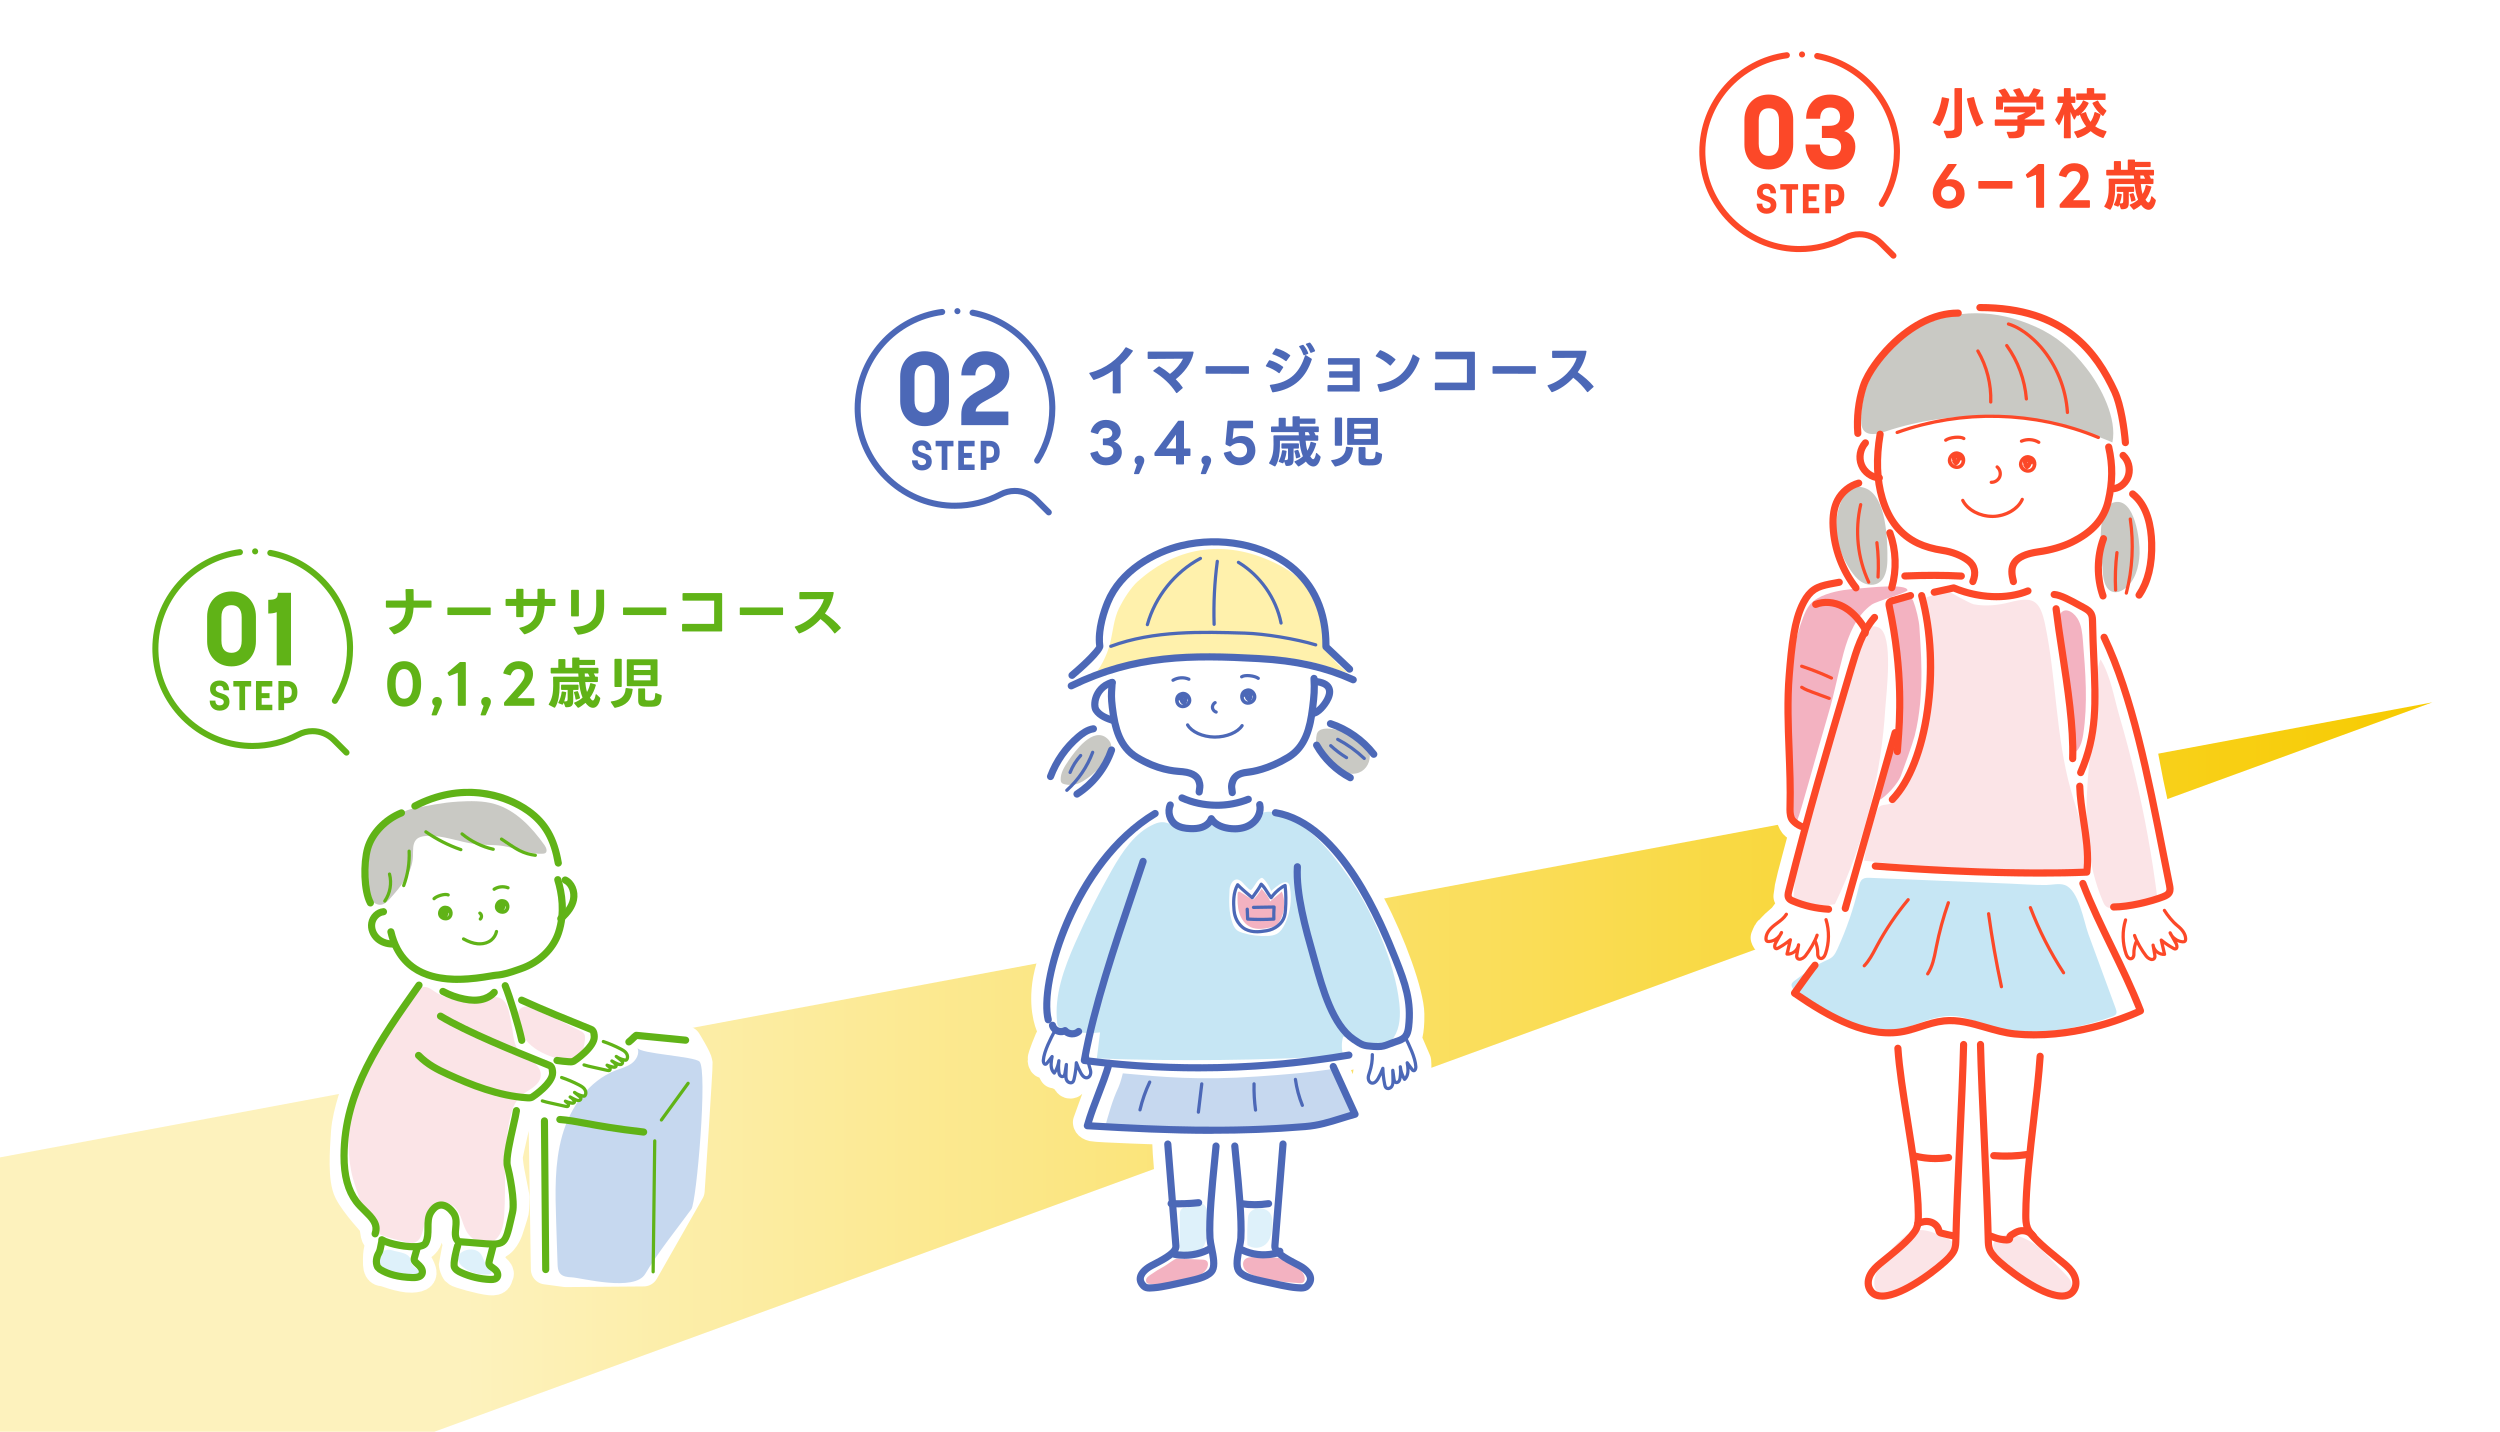 <svg xmlns="http://www.w3.org/2000/svg" xmlns:xlink="http://www.w3.org/1999/xlink" viewBox="0 0 908 520">
    <defs>
        <clipPath id="a">
            <rect y="250" width="908" height="270" style="fill: none;"/>
        </clipPath>
        <linearGradient id="b" x1="-20.64" y1="3745.87" x2="883.44" y2="3745.87" gradientTransform="translate(0 -3350)" gradientUnits="userSpaceOnUse">
            <stop offset=".21" stop-color="#fdf2bd"/>
            <stop offset="1" stop-color="#f7cb00"/>
        </linearGradient>
    </defs>
    <rect width="908" height="520" style="fill: #fff;"/>
    <g style="clip-path: url(#a);">
        <polygon points="-20.64 424.22 883.44 255.09 112.13 536.66 -20.64 536.66 -20.64 424.22" style="fill: url(#b);"/>
    </g>
    <path d="M641.33,340.57s.17.7.61,1.04c.43.35,1.22.35,1.22.35l2-.96-.43,2.17s0,.87.17,1.3,3.22-1.3,3.22-1.3l1.48-1.04s-.26,3.48,0,4.17c.26.7,1.13.09,1.13.09l1.91-.96-.09,2s.52.7,1.3,1.04c.78.35,3.31-3.13,3.31-3.13l1.91-3.48s.87,3.65,1.04,4.78,1.22,1.39,1.22,1.39l-2,2.52-6.61,8.52-.35,1.74s13.83,9.48,20.09,12,15.83,2.52,15.83,2.52l4.7,37.05,3.57,23.31s.01,8.69-.26,10.96-7.74,7.57-7.74,7.57c0,0-8.44,7.92-9.66,10.7s-.17,4.61,3.31,5.74,12.18-3.39,12.18-3.39c0,0,13.4-9.39,14.61-11.66,1.22-2.26,1.65-10.35,1.65-10.35l1.22-27.4.96-31.66-.17-15.22,6.35,1.91,1.13,26.18,1.04,35.49,1.04,15.05s.39,4.14,1.22,6.26c.83,2.12,17.83,13.05,18.96,13.74,1.13.7,6.09,1.39,8.44,1.04s3.48-3.83,2.96-6.7c-.52-2.87-14.53-14.27-15.14-14.96-.61-.7-2.61-5.39-2.61-5.39l2.09-28.53,2.44-27.4.09-11.83,5.07-.24c10.36.31,28.03-6.2,28.03-6.2,0,0,2.51-.86,3.14-2.59s-2.51-7.07-2.51-7.07l-8.79-18.29-8.79-19.71-1.02-4.71h1.33l1.18-7.14,9.03,19.94,5.42-.24-1.33,7.3s-.08,3.14,0,6.44,1.73,4.32,1.73,4.32c0,0,.91.49,1.33.16s1.1-4.55,1.1-4.55l.24-1.33,2.9,4.71s1.57,1.65,2.59,1.88c1.02.24,1.33-1.26,1.33-1.26l-.31-2.59,1.73,1.57s1.49.16,2.12-.16c.63-.31-.47-1.81-.47-1.81l-.55-2.51,3.14,2.43s1.09.19,2.12.47c1.03.28.31-1.41.31-1.41l-1.33-2.59s3.29,1.35,3.3,1.33c0-.01.82-.16,1.26-.94.43-.79-1.57-3.93-1.57-3.93l-5.81-5.5-2.04-4.24s1.16-1.73,2.67-3.45.94-2.98.94-2.98l-7.85-36.58-3.3-17.11-11.46-34.54-5.34-5.34-1.1-5.81s-8.32-4.4-12.25-5.18c-3.93-.79-10.21-1.88-10.21-1.88l-5.02,2.04s-.63-6.12-.47-10.52c.16-4.4,6.59-5.5,6.59-5.5,0,0,5.65-.47,10.36-1.57s11.93-7.07,11.93-7.07l3.3-3.77.79,6.59s-1.1,1.57-1.26,3.77-1.41,14.29,1.1,18.06c2.51,3.77,13.03-.63,13.03-.63,0,0,4.71-10.99,5.18-16.8s-5.18-17.74-5.18-17.74l-5.34-5.34s1.46-3.49,2.04-4.87c.58-1.38-1.41-5.34-1.41-5.34.31-22.61-10.83-39.57-24.97-47.42-14.13-7.85-25.75-6.44-25.75-6.44l-12.56,2.04-6.42.97-12.44,7.13s-10.7,12.18-12.96,15.48c-2.26,3.31-2.61,17.83-2.61,17.83l1.48,5.31-.96,4.78.87,3.48,4.44,4.09s-5.83,1.91-8.26,3.04c-2.44,1.13-5.83,9.48-5.83,9.48,0,0-.52,8-.26,11.31s5.65,14.44,5.65,14.44l-4,.43-8.35,1.57s-4.26,4.18-4.7,4.78c-.43.61-3.65,13.92-3.65,13.92l-1.65,10.87-.26,30.36s.17,18.79,1.3,22.96c1.13,4.18,2.52,3.65,2.52,3.65l2.87.52s-5.57,20.53-5.65,21.4-.52,3.74-.52,3.74l1.39,1.74-.52,1.04-.52,2-2.35,3.13-2.78,2.44s-2,2.09-2.35,2.35-1.13,2.26-1.13,2.26l-.03.07h0ZM688.65,203.4c.09-2.17-1.91-9.48-1.91-9.48l2.52-1.74,1.57,1.83s5.74,3.32,7.83,4.7c2.09,1.38,8.96.78,11.13,2.26s6.09,3.48,6.7,4.78.52,4.52.52,4.52l-22.44-.61-6.26-.43s.26-3.65.35-5.83h-.01Z" style="fill: #fff; stroke: #fff; stroke-linecap: round; stroke-linejoin: round; stroke-width: 11px;"/>
    <path d="M777.1 200.99c-.18 4.88-1.58 10.18-5.59 12.97-1.15.8-2.57 1.35-3.93 1.06-2.89-.63-3.67-4.32-3.85-7.28-.32-5.05-3.06-23.72 4.3-25.34 7.37-1.62 9.24 13.99 9.07 18.6h0ZM685.5 203.48c-.05 3.25-.74 7.08-3.68 8.47-1.83.86-4.06.44-5.77-.63-1.71-1.08-2.97-2.72-4.08-4.41-2.56-3.93-4.45-8.35-5.01-13-.7-5.75 1.74-19.9 10.52-16.61 7.84 2.94 8.12 19.51 8.02 26.19h0ZM739.26 118.63c7.94 3.57 13.21 8.3 18.57 15.16 5.36 6.86 11.18 18.37 9.39 26.9-25.29-11-56.48-12.75-82.61-3.91-2.71.92-6.33 1.66-7.9-.73-.58-.88-.69-1.99-.73-3.04-.55-14.21 8.22-27.3 20.48-33.9 13.68-7.37 28.88-6.72 42.79-.47h.01Z" style="fill: #c9c9c4;"/>
    <path d="M694.89 218.27c.96 2.34 2.17 7.26 2.26 9.78.22 5.77 2.28 23.39-1.74 39.2-.7 2.74-4.05 12-5.05 14.64-1.01 2.65-5.43 7.69-8.03 8.81-.91-2.24 2.7-13.11 3.76-15.29 4.54-9.33 3.52-23.38 3.1-35.07-.2-5.66-3.89-14.77-3.04-20.35.46-3.02 7.59-4.58 8.76-1.73h-.02ZM754.47 224.52c1.55 2.42 1.82 5.41 2.05 8.27.92 11.32 1.84 22.77.1 34-.42 2.71-1.26 5.76-3.72 6.96-.33-2.92-.66-5.84-.98-8.76-1.07-9.56-2.14-19.12-3.22-28.69-.4-3.53-2.1-8.98-.85-12.43 1.34-3.71 4.84-2.12 6.61.65h0Z" style="fill: #f3b2c1;"/>
    <path d="M675.89,213.67c-4.29.29-8.62.76-12.68,2.22-2.17.78-4.29,1.88-5.8,3.66-1.14,1.35-1.87,3.01-2.51,4.67-5.21,13.56-5.53,28.51-5.48,43.09.02,6.04.08,12.08.2,18.12.07,3.37-.55,7.95.66,11.08.77,1.81,2.49,1.42,2.49,1.42,1.22-2.71,5.92-20.47,11.48-39.34,2.08-7.07,3.4-14.35,5.35-21.45,1.84-6.7,4.64-13.61,10.22-17.55,1.74-1.23,13.1-4.41,12.98-5.24-.39-2.53-14.58-.84-16.91-.68h0Z" style="fill: #f3b2c1;"/>
    <path d="M752.02 286.58c2.74 9.89 6.91 19.67 6.62 29.93-27.25.44-54.53-.86-81.61-3.89.85-6.18 2.44-12.26 4.7-18.08.24-.61.51-1.25 1.02-1.66.73-.57 1.75-.54 2.66-.69 3.31-.56 5.51-3.7 6.97-6.73 4.32-8.92 5.65-18.97 6.45-28.84 1.08-13.16 1.33-26.39.76-39.59 2.46-.92 4.92-1.85 7.39-2.77-.22.08 8.55 4.98 9.91 5.23 4.34.81 8.84.35 13.08-.75 8.23-2.14 10.9-1.08 12.81 8.06 4.11 19.77 3.84 40.23 9.24 59.77h0ZM666.44 328.4c-5.04.91-10.32.3-15.05-1.74.61-13.49 4.35-26.57 8.05-39.5 3.55-12.38 7.1-24.76 10.65-37.14 1.28-4.45 4-25.98 12.33-22.06 5.46 2.57 2.64 23.96 2.31 29.39-.69 11.53-2.43 23-5.16 34.2-3.1 12.73-7.5 25.12-13.15 36.85h.02 0Z" style="fill: #fbe4e7;"/>
    <path d="M783.48,325.68c-4.9,2.42-10.41,3.83-15.99,4.1-.73.04-1.51.04-2.15-.28-.8-.4-1.2-1.23-1.53-2-6.01-13.97-6.63-29.36-5.54-44.32.54-7.32,1.47-14.61,2.32-21.9.77-6.62-.19-15.69,2.32-21.8,3.63,5.81,4.95,14.1,6.85,20.59,2.11,7.18,4.02,14.4,5.74,21.66,3.44,14.52,6.1,29.19,7.98,43.94h0Z" style="fill: #fbe4e7;"/>
    <path d="M768.44,366.4c.22.59.43,1.26.16,1.82-.26.55-.88.8-1.45,1.01-14.85,5.33-31.39,7.72-46.4,2.83-3.41-1.11-6.75-2.6-10.31-2.97-10.32-1.08-19.84,7.27-30.18,6.36-3.82-.33-7.4-1.92-10.9-3.49-6.94-3.1-14.29-6.55-18.26-13.03-.24-.39-.47-.82-.43-1.27.06-.62.59-1.06,1.08-1.44,3.49-2.66,7.02-5.33,11.01-7.15.99-.45,2.02-.86,2.82-1.6.8-.74,1.29-1.76,1.75-2.76,3.34-7.27,5.95-14.87,7.78-22.65.25-1.05.55-2.21,1.46-2.81.73-.48,1.67-.46,2.55-.43,17.16.71,34.33,1.43,51.49,2.14,4.15.17,8.34.52,12.5.48,2.1-.02,4.78-.73,6.81,0,5.16,1.84,6.87,13.16,8.56,17.77,3.33,9.06,6.65,18.12,9.98,27.18h-.02,0Z" style="fill: #c6e6f4;"/>
    <path d="M742.15 454.56c2.7 2.78 5.39 5.57 8.09 8.35 1.2 1.24 2.49 2.74 2.24 4.44s-2.03 2.83-3.75 2.92c-1.72.08-3.36-.63-4.91-1.37-4.93-2.33-9.68-5.04-14.21-8.08-3.74-2.51-9.44-9.7-2.09-12.06 4.82-1.55 11.58 2.64 14.63 5.79h0ZM707.09 449.76c.87.39 1.81.84 2.23 1.69.54 1.11 0 2.44-.63 3.51-3.18 5.44-8.29 9.54-13.84 12.54-2.9 1.56-6.05 2.88-9.34 2.88-1.2 0-2.47-.21-3.4-.97-1.87-1.53-1.57-4.48-.74-6.75 1.96-5.37 6.33-10.14 10.66-13.8 4.79-4.06 9.97-1.36 15.06.9h0Z" style="fill: #fbe4e7;"/>
    <path d="M731.27 212.53c.1 0 .21 0 .32-.04.7-.17 1.12-.88.95-1.58-.51-2.05-.92-4.19.19-5.83 1.13-1.67 3.8-2.81 7.94-3.38 4.41-.61 9.02-1.96 12.35-3.59 7.89-3.87 12.32-8.88 13.94-15.75 1.7-7.2 1.75-13.46.18-20.3-.16-.7-.86-1.15-1.56-.98-.7.16-1.14.86-.98 1.56 1.48 6.43 1.42 12.33-.18 19.12-1.43 6.05-5.42 10.5-12.55 14.01-3.04 1.49-7.47 2.78-11.56 3.34-4.97.69-8.16 2.17-9.74 4.51-1.71 2.53-1.19 5.42-.56 7.92.15.59.68.99 1.26.99h0ZM716.52 212.53c.51 0 .99-.3 1.2-.8 1.54-3.64.79-6.99-2.05-9.17-2.51-1.93-6.24-3.41-9.99-3.96-3.08-.45-6.28-1.38-8.55-2.46-5.97-2.85-9.97-7.9-12.23-15.44-1.97-6.56-2.22-14.22-.76-22.78.12-.71-.35-1.38-1.06-1.5s-1.38.35-1.5 1.06c-1.54 8.96-1.26 17.02.83 23.97 2.49 8.28 6.94 13.86 13.61 17.04 2.54 1.21 5.92 2.19 9.29 2.69 3.33.49 6.62 1.78 8.79 3.45 1.91 1.47 2.33 3.52 1.24 6.09-.28.66.03 1.43.69 1.71.17.07.34.1.51.1h-.02ZM709.46 170.09c-.94-.38-1.66-1.14-1.92-2.03s-.06-1.92.53-2.74c.59-.83 1.49-1.35 2.42-1.4.39-.02.83.05 1.22.23.35.1.68.27.97.5.78.62 1.19 1.65 1.1 2.76s-.66 2.07-1.54 2.56c-.44.25-.95.38-1.48.38-.44 0-.88-.09-1.31-.26h.01ZM711.93 167.36c-.14.66-.6 1.27-1.27 1.61-.17.09-.37.08-.54 0-.36-.19-.63-.49-.8-.86-.15-.09-.26-.24-.28-.43-.02-.13 0-.26.07-.36-.2-.37-.26-.75-.18-1.09-.07.12-.13.25-.16.38-.16.58.04 1.26.51 1.79.48.53 1.12.78 1.7.69.83-.14 1.51-.95 1.44-1.71-.01-.12-.05-.24-.1-.35-.12.12-.25.24-.39.34h0ZM710.54 166.53c-.07.08-.12.18-.15.28.11-.04.22-.08.32-.12-.04-.06-.1-.12-.16-.16h-.01ZM735.3 171.45c-.94-.38-1.66-1.14-1.92-2.03s-.06-1.91.53-2.74 1.49-1.35 2.42-1.4c.4-.02.83.05 1.22.23.35.1.69.27.97.5.78.62 1.19 1.65 1.1 2.76s-.66 2.07-1.54 2.56c-.44.25-.95.38-1.48.38-.44 0-.88-.09-1.31-.26h.01ZM737.76 168.71c-.14.66-.6 1.27-1.27 1.61-.17.09-.37.08-.54 0-.36-.19-.63-.49-.8-.86-.15-.09-.26-.24-.28-.43-.02-.13 0-.26.07-.36-.21-.37-.26-.75-.18-1.09-.07.12-.13.25-.16.39-.16.57.04 1.26.51 1.78.48.53 1.12.78 1.7.69.83-.14 1.51-.95 1.44-1.71-.01-.12-.05-.24-.1-.35-.12.12-.25.24-.39.34h0ZM736.37 167.89c-.07.08-.12.18-.15.29.11-.04.21-.08.32-.12-.04-.06-.1-.12-.16-.16h-.01ZM706.68 160.47c.13 0 .25-.04.36-.12 1.1-.85 4.8-1.35 5.88-.59.27.19.64.12.83-.14.19-.27.13-.64-.14-.83-1.54-1.09-5.79-.54-7.29.62-.26.2-.31.57-.11.83.12.15.29.23.47.23ZM740.49 161.24c.2 0 .4-.1.51-.29.17-.28.08-.64-.2-.81-2.04-1.23-4.66-1.4-6.84-.45-.3.13-.44.48-.31.78s.48.44.78.31c1.83-.8 4.04-.66 5.75.38.1.06.2.08.3.08h.01ZM723.6 188.15h.24c4.94-.08 9.54-2.77 11.19-6.54.13-.3 0-.65-.3-.78s-.65 0-.78.3c-1.45 3.31-5.71 5.76-10.12 5.84-4.49.04-8.81-2.24-10.43-5.49-.15-.3-.5-.41-.79-.27-.29.15-.41.5-.27.79 1.82 3.65 6.43 6.15 11.27 6.15h-.01ZM723.35 175.77c1.51 0 2.97-.99 3.51-2.41.56-1.46.08-3.24-1.13-4.23-.25-.2-.63-.17-.83.08-.21.25-.17.63.08.83.81.67 1.15 1.91.77 2.89s-1.48 1.73-2.5 1.64c-.31 0-.6.24-.62.57-.01.33.24.6.57.62h.15 0Z" style="fill: #fc4828;"/>
    <path d="M762.13 159.48c.23 0 .45-.14.55-.36.13-.3-.02-.65-.32-.77-23.14-9.66-49.94-10.33-73.52-1.84-.31.11-.47.45-.36.76s.45.47.76.36c23.31-8.39 49.79-7.73 72.66 1.81.08.03.15.05.23.05h0ZM767.84 178.76h.18c2.91-.4 5.52-2.8 6.33-5.82.82-3.04-.13-6.45-2.37-8.5-.53-.49-1.35-.45-1.84.08-.48.53-.45 1.35.08 1.84 1.51 1.38 2.18 3.81 1.61 5.89-.55 2.05-2.27 3.66-4.17 3.92-.71.1-1.21.76-1.11 1.47.09.65.65 1.13 1.29 1.13h0ZM682.58 174.87c.69 0 1.26-.54 1.3-1.23.04-.72-.51-1.33-1.23-1.37-2.29-.12-4.5-1.73-5.36-3.9-.87-2.18-.38-4.91 1.19-6.64.48-.53.45-1.36-.09-1.84-.53-.48-1.35-.45-1.84.09-2.25 2.47-2.93 6.23-1.68 9.35 1.25 3.13 4.32 5.36 7.64 5.54h.07ZM771.94 162.07h.1c.72-.06 1.25-.68 1.2-1.4-.36-4.62-1.6-13.8-3.99-18.95-6.77-14.58-18.58-31.31-50.16-31.31-.72 0-1.3.58-1.3 1.3s.58 1.3 1.3 1.3c30.11 0 41.36 15.93 47.8 29.8 1.94 4.19 3.31 12.29 3.76 18.05.05.68.62 1.2 1.3 1.2h-.01ZM674.75 158.7h.11c.72-.06 1.25-.69 1.19-1.4-.44-5.48.24-11.33 1.9-16.49 1.71-5.3 6.62-10.95 8.09-12.55 4.52-4.95 13.78-13.24 25.03-13.24.05 0 .12-.02.16 0 .72 0 1.3-.58 1.3-1.29s-.58-1.31-1.29-1.31h-.16c-9.09 0-18.66 5-26.96 14.08-1.55 1.7-6.77 7.71-8.64 13.51-1.76 5.48-2.48 11.69-2.01 17.5.05.68.62 1.2 1.3 1.2h-.02Z" style="fill: #fc4828;"/>
    <path d="M750.9 150.39h.04c.33-.02.57-.3.55-.63-.57-8.84-4.04-17.39-9.77-24.07-.96-1.11-6.03-6.77-12.08-8.58-.32-.1-.64.08-.74.4-.09.31.08.64.4.74 5.73 1.72 10.6 7.15 11.52 8.22 5.56 6.49 8.93 14.79 9.48 23.38.02.31.28.55.59.55h.01ZM735.98 145.48h.05c.33-.03.57-.31.54-.64-.59-7.12-3.09-13.92-7.24-19.68-.19-.27-.56-.33-.83-.13-.27.19-.33.56-.13.83 4.02 5.59 6.45 12.19 7.02 19.09.03.31.28.54.59.54h0ZM723.04 146.6c.32 0 .58-.25.59-.57.23-6.54-1.46-13.23-4.76-18.85-.17-.28-.53-.37-.81-.21-.28.17-.38.53-.21.81 3.18 5.42 4.82 11.89 4.59 18.21-.01.33.24.6.57.61h.03 0ZM776.9 217.45c.42 0 .82-.2 1.08-.57 3.42-4.99 5.04-11.64 4.81-19.76-.17-6.04-1.6-14.2-7.41-18.75-.57-.44-1.39-.34-1.83.22-.44.57-.34 1.39.22 1.83 5.02 3.92 6.26 11.29 6.41 16.77.21 7.45-1.29 13.75-4.35 18.21-.41.59-.26 1.4.34 1.81.23.15.48.23.74.23h-.01ZM674.1 214.81c.28 0 .56-.09.8-.28.57-.44.66-1.26.22-1.83-4.77-6.07-7.62-13.66-8.03-21.37-.2-3.79.29-6.77 1.51-9.09 1.39-2.66 3.94-4.72 6.83-5.52.69-.19 1.1-.91.91-1.6s-.91-1.1-1.6-.91c-3.57.99-6.73 3.54-8.45 6.82-1.44 2.75-2.02 6.16-1.8 10.44.44 8.24 3.49 16.35 8.58 22.84.26.33.64.5 1.03.5h0ZM763.82 217.75c.14 0 .29-.02.43-.07.68-.24 1.03-.98.8-1.66-2.24-6.35-2.18-13.62.16-19.93.25-.67-.09-1.42-.77-1.67-.68-.26-1.42.09-1.67.77-2.54 6.87-2.61 14.78-.17 21.7.19.53.69.87 1.23.87h0ZM687.09 214.75c.57 0 1.09-.37 1.25-.95 1.92-6.77 1.66-14.14-.73-20.75-.25-.68-1-1.02-1.67-.78-.68.24-1.03.99-.78 1.67 2.21 6.11 2.45 12.91.68 19.16-.2.69.21 1.41.9 1.61.12.03.24.05.36.05h-.01Z" style="fill: #fc4828;"/>
    <path d="M772.28 216c.26 0 .5-.18.57-.44 2.27-8.77 2.77-18.15 1.45-27.13-.05-.32-.35-.54-.67-.5-.32.05-.55.35-.5.67 1.3 8.83.81 18.05-1.42 26.66-.08.32.11.64.42.72.05 0 .1.02.15.02h0ZM768.39 214.87h.03c.33-.02.58-.29.56-.62-.22-4.48-.06-9.01.49-13.46.04-.32-.19-.62-.52-.66-.32-.04-.62.19-.66.52-.56 4.51-.73 9.11-.5 13.66.02.32.28.56.59.56h0ZM678.71 212.03c.08 0 .17-.02.25-.06.3-.14.43-.49.29-.79-4.01-8.63-5.03-18.49-2.87-27.76.07-.32-.12-.64-.44-.71-.32-.08-.64.12-.71.44-2.21 9.53-1.17 19.66 2.95 28.53.1.22.31.34.54.34h0ZM682.1 210.17c.31 0 .57-.24.59-.56.25-4.19.11-8.42-.42-12.58-.04-.32-.34-.55-.66-.51-.32.04-.55.34-.51.66.52 4.09.66 8.24.41 12.36-.02.33.23.61.56.63h.04-.01ZM725.15 218.01c4.29 0 8.39-.72 11.91-2.18.66-.28.98-1.04.71-1.7-.28-.66-1.04-.98-1.7-.71-7.27 3.01-17.22 2.59-25.98-1.09-.25-.1-.52-.13-.78-.07l-7.08 1.55c-.7.15-1.15.85-.99 1.55.15.7.84 1.16 1.55.99l6.68-1.46c5.07 2.07 10.52 3.12 15.69 3.12h0ZM687.29 291.69c.34 0 .68-.13.93-.4 13.11-13.47 18.24-48.67 10.98-75.32-.19-.69-.91-1.1-1.6-.91s-1.1.9-.91 1.6c6.92 25.44 2 60.15-10.34 72.82-.5.51-.49 1.34.03 1.84.25.25.58.37.91.37Z" style="fill: #fc4828;"/>
    <path d="M689.11 274.27c.68 0 1.26-.53 1.3-1.22.05-.81.12-1.75.21-2.83.66-8.39 2.04-25.85-3.2-50.49-.03-.13-.02-.22-.01-.24 0 .05.17-.02.45-.1l6.41-1.83c.69-.2 1.09-.92.9-1.61-.2-.69-.92-1.09-1.61-.9l-6.41 1.83c-.52.15-1.49.43-2.01 1.35-.33.58-.42 1.29-.26 2.04 5.17 24.27 3.81 41.48 3.15 49.74-.09 1.1-.16 2.06-.21 2.88-.04.72.5 1.34 1.22 1.38h.08-.01ZM664.14 331.53c.69 0 1.26-.54 1.3-1.23.04-.72-.51-1.33-1.23-1.37-4.31-.23-8.5-1.19-12.48-2.87-.27-.11-.77-.32-.91-.54-.19-.3 0-1.09.1-1.47 7.13-28.39 13.77-50.81 22.17-79.21l.57-1.92c1.78-6.02 3.8-12.84 8.16-17.81.47-.54.42-1.36-.12-1.84s-1.37-.42-1.84.12c-4.73 5.4-6.84 12.51-8.7 18.78l-.57 1.93c-8.41 28.42-15.06 50.87-22.2 79.31-.2.79-.56 2.25.21 3.48.53.85 1.37 1.25 2.11 1.56 4.25 1.79 8.74 2.82 13.35 3.07h.08Z" style="fill: #fc4828;"/>
    <path d="M670.21 331.23c.57 0 1.09-.37 1.25-.95 3.3-11.62 6.21-21.87 9.12-32.14 2.87-10.11 5.74-20.24 8.99-31.68.2-.69-.2-1.41-.9-1.61-.69-.2-1.41.2-1.61.9-3.25 11.44-6.12 21.57-8.99 31.68-2.91 10.27-5.82 20.52-9.12 32.14-.2.69.2 1.41.9 1.61.12.03.24.05.36.05h0ZM755.7 281.92c.5 0 .98-.29 1.19-.78 6.13-14 5.58-26.29 4.89-41.86-.19-4.26-.39-8.67-.47-13.52-.02-.9-.04-2.13-.58-3.24-.71-1.46-2.08-2.31-3.19-2.9-.48-.25-1.07-.58-1.72-.94-2.97-1.64-7.04-3.9-9.68-4.05-.71-.05-1.33.51-1.37 1.22-.04.72.51 1.33 1.22 1.37 2.05.12 5.97 2.29 8.56 3.73.67.37 1.28.71 1.78.97.76.4 1.68.95 2.05 1.73.27.55.3 1.27.32 2.15.09 4.88.28 9.3.47 13.58.7 15.83 1.21 27.26-4.67 40.7-.29.66.01 1.43.67 1.72.17.08.35.11.52.11h0Z" style="fill: #fc4828;"/>
    <path d="M752.8 276.84c.7 0 1.28-.56 1.3-1.26.38-11.51-1.84-26.1-3.8-38.97-.85-5.59-1.66-10.87-2.23-15.66-.08-.71-.73-1.23-1.45-1.14-.71.08-1.22.73-1.14 1.45.57 4.83 1.38 10.14 2.24 15.75 1.94 12.76 4.15 27.22 3.77 38.49-.02.72.54 1.32 1.26 1.35h.05ZM741.05 318.39c5.95 0 11.67-.1 16.94-.34.63-.03 1.15-.51 1.23-1.14.79-6.18-.21-12.79-1.18-19.18-.65-4.27-1.26-8.31-1.38-12.22-.02-.72-.59-1.29-1.34-1.26-.72.02-1.28.62-1.26 1.34.12 4.07.77 8.37 1.4 12.53.88 5.83 1.79 11.85 1.29 17.37-22.88.93-53.91-.53-75.55-2.23-.73-.04-1.34.48-1.4 1.2s.48 1.35 1.2 1.4c17.04 1.34 39.88 2.53 60.05 2.53h0ZM767.7 330.72h0c5.7-.02 13.76-1.98 18.44-3.8 1.16-.45 2.32-1.04 2.93-2.25.62-1.23.35-2.57.17-3.46-.7-3.51-1.39-7-2.07-10.46-5.9-29.9-11.47-58.13-21.78-79.85-.31-.65-1.08-.93-1.74-.62-.65.31-.93 1.08-.62 1.74 10.16 21.42 15.71 49.5 21.57 79.23.69 3.47 1.38 6.96 2.08 10.47.14.71.25 1.38.05 1.78-.21.42-.87.73-1.55.99-4.53 1.77-12.31 3.6-17.5 3.62-.72 0-1.3.59-1.3 1.31s.59 1.3 1.3 1.3h.02ZM738.87 377.16c20.81 0 38.31-8.45 39.13-8.85.61-.3.88-1.01.64-1.64-3.03-7.87-6.83-15.68-10.51-23.24-3.65-7.5-7.43-15.26-10.42-23.03-.26-.67-1.01-1-1.68-.75-.67.26-1.01 1.01-.75 1.68 3.03 7.87 6.83 15.68 10.51 23.23 3.48 7.14 7.06 14.51 9.98 21.9-4.68 2.07-23.77 9.78-43.92 7.75-3.43-.35-6.9-1.35-10.26-2.32-5.04-1.46-10.26-2.97-15.65-2.4-3.09.33-6.03 1.27-8.88 2.18-1.54.49-3.12 1-4.69 1.39-12.78 3.21-26.16-4.07-38.78-12.68 2.96-4.15 6.08-8.43 6.55-8.91.5-.51.5-1.34-.01-1.84s-1.32-.51-1.83 0c-.83.83-6.48 8.74-7.6 10.32-.2.28-.28.64-.22.98.06.34.26.65.54.85 12.8 8.83 27.78 17.39 41.98 13.81 1.64-.41 3.27-.93 4.84-1.43 2.85-.91 5.55-1.77 8.37-2.07 4.88-.52 9.63.86 14.65 2.31 3.47 1 7.05 2.04 10.72 2.41 2.46.25 4.9.36 7.29.36h0Z" style="fill: #fc4828;"/>
    <path d="M749.49 353.91c.11 0 .22-.03.32-.1.27-.18.35-.55.17-.82-4.82-7.39-8.85-15.31-11.99-23.55-.12-.31-.46-.46-.76-.34-.31.12-.46.46-.34.76 3.17 8.32 7.25 16.31 12.11 23.77.11.17.3.27.5.27h0ZM726.92 358.95s.08 0 .13-.01c.32-.07.52-.38.45-.7-1.88-8.72-3.44-17.62-4.65-26.45-.04-.33-.34-.55-.67-.5-.32.04-.55.34-.51.67 1.21 8.86 2.78 17.79 4.67 26.54.06.28.31.47.58.47v-.02ZM700.13 354.3c.19 0 .38-.09.49-.26 1.81-2.73 2.45-5.99 3.06-9.14l.16-.82c1.07-5.41 2.54-10.8 4.36-16.01.11-.31-.05-.65-.36-.75-.31-.11-.65.06-.75.36-1.84 5.26-3.32 10.7-4.4 16.17l-.16.82c-.59 3.04-1.21 6.18-2.89 8.71-.18.27-.11.64.17.82.1.07.21.1.33.1h0ZM677.1 351.35c.16 0 .31-.06.43-.18 1.82-1.9 3.06-4.24 4.26-6.5l.48-.91c3.17-5.89 6.94-11.48 11.23-16.61.21-.25.18-.62-.08-.83-.25-.21-.62-.18-.83.08-4.33 5.2-8.16 10.85-11.36 16.81l-.49.91c-1.16 2.19-2.37 4.46-4.07 6.24-.23.24-.22.61.02.84.11.11.26.16.41.16h0ZM653.59 348.98c.95 0 2.02-.71 2.6-1.45 1.48-1.87 3.63-5.49 4.34-7.69.1-.31-.07-.65-.38-.74-.31-.11-.64.07-.74.38-.67 2.09-2.72 5.53-4.14 7.32-.46.58-1.26 1.05-1.73 1-.15-.01-.24-.07-.31-.2-.12-.21-.07-.56 0-.93l.55-3.13c.02-.1.04-.2.05-.3.04-.32-.18-.61-.5-.66-.31-.04-.62.17-.67.48l-.05.26c-.29 1.31-1.47 2.38-2.79 2.59l1.03-4.44c.06-.25-.05-.5-.27-.64-.22-.13-.49-.11-.69.05-1.34 1.12-2.8 2.11-4.32 2.94-.08.04-.27.14-.35.14-.09-.1-.06-.67.2-1.14l1.57-2.81c.24-.34.44-.7.6-1.08.12-.29 0-.62-.29-.76-.28-.14-.62-.03-.78.24l-.54.98c-.81 1.11-2.1 1.88-3.48 1.98-.3.02-.38-.02-.41-.04-.03-.03-.09-.15-.09-.44.03-1.44.98-2.92 2.84-4.39.33-.26.66-.51 1-.76 1.28-.96 2.61-1.95 3.48-3.37.17-.28.08-.64-.2-.82-.28-.17-.64-.08-.81.19-.75 1.23-1.93 2.11-3.18 3.04-.35.26-.69.52-1.03.78-2.15 1.7-3.26 3.48-3.29 5.3-.01.62.16 1.08.52 1.38.4.33.91.32 1.25.3.65-.05 1.29-.22 1.89-.49l-.1.18c-.35.63-.57 1.6-.23 2.26.19.36.52.59.93.64.41.05.76-.12 1.05-.28 1.1-.6 2.16-1.28 3.17-2.03l-.83 3.56c-.04.17 0 .34.1.48s.26.23.43.24c1.12.11 2.23-.31 3.11-1l-.06.34c-.08.45-.2 1.12.14 1.72.27.47.71.76 1.25.8h.15v.02h0Z" style="fill: #fc4828;"/>
    <path d="M661.4 348.72c.9 0 1.71-.77 2.17-2.1 1.41-4.09 1.48-8.63.21-12.77-.1-.31-.43-.48-.74-.39-.31.1-.49.43-.39.74 1.2 3.9 1.13 8.18-.2 12.03-.24.69-.71 1.39-1.15 1.29-.41-.08-.58-.81-.52-1.47.09-.91-.4-3.75-1.09-4.58-.21-.25-.58-.29-.83-.08-.25.21-.29.58-.08.83.4.48.9 2.95.82 3.72-.12 1.19.29 2.5 1.45 2.74.11.02.23.03.34.03h.01ZM781.63 349.06h.15c.54-.04.98-.33 1.25-.8.34-.6.22-1.27.14-1.72l-.06-.34c.88.7 1.99 1.11 3.11 1 .17-.01.33-.1.43-.24.1-.14.14-.32.1-.48l-.83-3.56c1.01.74 2.07 1.42 3.18 2.03.23.13.61.34 1.05.28.42-.05.75-.27.93-.64.34-.66.12-1.63-.23-2.26l-.1-.18c.6.27 1.24.44 1.89.49.34.02.85.03 1.25-.3.36-.29.53-.75.52-1.37-.03-1.82-1.14-3.6-3.29-5.3-1.49-1.18-3.5-3.67-4.51-5.32-.17-.28-.53-.37-.81-.19-.28.17-.37.54-.19.82 1.08 1.77 3.17 4.36 4.78 5.63 1.86 1.47 2.81 2.94 2.84 4.39 0 .29-.05.41-.09.44-.02.02-.11.05-.41.04-1.37-.11-2.67-.87-3.48-1.98l-.54-.98c-.15-.27-.49-.38-.78-.24-.28.14-.41.47-.29.76.16.38.36.74.6 1.08l1.57 2.81c.27.48.29 1.04.21 1.15h0c-.08 0-.27-.1-.35-.15-1.53-.84-2.99-1.83-4.32-2.94-.19-.16-.47-.18-.69-.05-.22.13-.32.39-.27.64l1.03 4.44c-1.32-.21-2.51-1.28-2.79-2.59l-.05-.26c-.05-.32-.35-.53-.67-.48s-.54.34-.5.66c.01.1.03.2.05.3l.55 3.13c.06.37.11.72 0 .93-.07.13-.16.18-.31.2-.47.05-1.27-.42-1.73-1-1.42-1.79-3.47-5.24-4.14-7.32-.1-.31-.43-.49-.74-.38-.31.1-.48.43-.38.74.71 2.2 2.85 5.83 4.34 7.69.59.74 1.65 1.45 2.6 1.45l-.02-.03h0Z" style="fill: #fc4828;"/>
    <path d="M773.83 348.8c.11 0 .22-.01.34-.03 1.17-.25 1.57-1.56 1.45-2.74-.08-.77.43-3.24.82-3.72.21-.25.17-.63-.08-.83-.25-.21-.62-.17-.83.08-.68.83-1.18 3.67-1.09 4.58.06.66-.11 1.38-.52 1.47-.45.1-.91-.6-1.15-1.29-1.33-3.86-1.4-8.13-.2-12.03.1-.31-.08-.65-.39-.74s-.65.08-.74.39c-1.28 4.14-1.2 8.67.21 12.77.46 1.33 1.27 2.1 2.17 2.1h.01ZM748.93 472.04c.43 0 .85-.03 1.25-.09 2.1-.32 3.68-1.49 4.55-3.39.85-1.86.69-4.21-.42-6.31-.97-1.82-2.5-3.22-3.86-4.36-.47-.39-1.08-.88-1.77-1.44-3.45-2.78-9.86-7.95-11.07-10.87-.55-1.33-.54-2.97-.54-4.41.04-10.17 1.49-22.58 2.89-34.58.96-8.22 1.86-15.97 2.32-22.87.05-.72-.5-1.34-1.21-1.38-.74-.06-1.34.5-1.39 1.21-.45 6.83-1.35 14.55-2.3 22.74-1.41 12.07-2.86 24.56-2.91 34.87 0 1.69-.01 3.61.74 5.42 1.35 3.26 6.59 7.66 11.84 11.9.68.55 1.27 1.03 1.74 1.41 1.17.97 2.46 2.16 3.22 3.58.74 1.38.87 2.87.35 3.99-.51 1.11-1.33 1.72-2.57 1.9-6.81 1.04-21.35-10.32-24.26-13.57-.79-.88-1.39-1.64-1.7-2.48-.34-.91-.37-2.01-.39-3.07-.2-8.92-.81-22.42-1.41-35.47-.59-13.06-1.21-26.56-1.41-35.46-.02-.72-.7-1.28-1.33-1.27-.72.02-1.29.61-1.27 1.33.2 8.93.81 22.45 1.41 35.52.59 13.04 1.2 26.52 1.4 35.41.03 1.22.06 2.6.55 3.93.48 1.29 1.34 2.35 2.2 3.3 2.84 3.17 16.83 14.5 25.34 14.5h.01ZM683.56 472.04c8.52 0 22.51-11.33 25.34-14.5.86-.95 1.72-2.02 2.2-3.3.5-1.32.53-2.71.56-3.93.2-8.9.81-22.4 1.41-35.46.59-13.05 1.21-26.55 1.41-35.47.02-.72-.55-1.31-1.27-1.33-.62 0-1.32.55-1.33 1.27-.2 8.89-.81 22.37-1.4 35.41-.59 13.07-1.21 26.59-1.41 35.52-.02 1.06-.05 2.16-.39 3.07-.31.83-.9 1.59-1.7 2.48-2.91 3.25-17.44 14.59-24.26 13.57-1.24-.19-2.06-.79-2.57-1.9-.51-1.12-.38-2.62.35-3.99.76-1.42 2.06-2.61 3.22-3.58.47-.39 1.06-.87 1.74-1.41 5.25-4.23 10.49-8.64 11.84-11.9.75-1.82.74-3.82.74-5.42-.04-9.74-2.05-22.36-3.99-34.56-1.52-9.56-2.95-18.58-3.44-25.98-.05-.72-.68-1.25-1.39-1.21-.72.05-1.26.67-1.21 1.38.5 7.52 1.94 16.6 3.47 26.22 1.92 12.1 3.91 24.62 3.95 34.16 0 1.45.01 3.08-.54 4.41-1.21 2.92-7.62 8.09-11.07 10.86-.69.56-1.3 1.04-1.77 1.44-1.36 1.13-2.88 2.53-3.86 4.35-1.12 2.09-1.28 4.45-.42 6.31.87 1.9 2.45 3.08 4.55 3.39.4.06.82.09 1.25.09h0Z" style="fill: #fc4828;"/>
    <path d="M728.4 421.2c2.96 0 5.92-.23 8.84-.7.71-.11 1.19-.78 1.08-1.49s-.78-1.2-1.49-1.08c-4.17.66-8.41.83-12.61.5-.72-.05-1.34.48-1.4 1.2s.48 1.35 1.2 1.4c1.46.11 2.92.17 4.39.17h-.01ZM702.95 422.09c1.68 0 3.35-.13 4.99-.39.71-.11 1.19-.78 1.08-1.49s-.79-1.2-1.49-1.08c-3.89.62-7.96.44-11.77-.53-.7-.18-1.41.24-1.58.94-.18.7.25 1.41.94 1.58 2.54.64 5.19.97 7.83.97ZM729.01 451.64c1.18 0 1.73-.55 1.98-1.01.2-.37.23-.73.23-.98.05-.03.1-.07.12-.08.78-.49 1.59-1 2.4-1.2 1.35-.33 2.91.25 3.71 1.38.42.59 1.23.72 1.82.31.59-.42.72-1.23.31-1.82-1.42-2-4.07-2.99-6.45-2.4-1.22.3-2.26.96-3.18 1.54-.35.23-1.07.69-1.27 1.57 0 .03-.01.05-.02.07-1.4-.07-2.67-.34-3.88-.8l-.37-.14c-.49-.19-1.05-.41-1.67-.53-.7-.11-1.39.34-1.52 1.05s.34 1.39 1.05 1.52c.37.07.77.22 1.19.39l.4.16c1.63.61 3.33.95 5.07.99h.09v-.02h-.01ZM710.18 450.32c.61 0 1.16-.44 1.28-1.07.13-.71-.34-1.39-1.04-1.52-1.64-.3-3.31-.68-4.97-1.11 0-.03-.01-.08-.03-.12 0 0-.05-.18-.05-.19-.5-1.84-2.12-3.33-4.13-3.81-1.64-.39-3.5-.12-5.24.75-.64.32-.9 1.1-.58 1.75.32.64 1.1.9 1.75.58 1.2-.6 2.44-.8 3.48-.55 1.08.25 1.97 1.04 2.22 1.95.14.56.3 1.2.89 1.67.37.3.79.41 1.04.48 1.72.45 3.45.83 5.15 1.15.08.02.16.02.24.02v.02h-.01ZM655.22 301.64h.12c.72-.03 1.28-.64 1.25-1.35-.03-.72-.6-1.31-1.36-1.25h-.03c-.85 0-3.03-1.51-3.37-2.35-.45-1.1-.42-2.48-.38-3.69.18-6.74-.09-13.64-.34-20.3-.35-9.03-.71-18.36.04-27.4.42-5.03.86-10.23 1.75-15.25.82-4.59 1.85-7.89 3.34-10.7 1.03-1.95 2.16-3.31 3.43-4.16 1.43-.95 3.18-1.37 5.15-1.79 1.06-.22 2.21-.44 3.42-.64.71-.12 1.19-.79 1.07-1.5s-.79-1.19-1.5-1.07c-1.25.21-2.43.43-3.53.66-2.16.45-4.24.96-6.06 2.17-1.64 1.09-3.05 2.76-4.29 5.1-2.08 3.92-3.02 8.19-3.6 11.46-.92 5.14-1.36 10.4-1.78 15.49-.77 9.19-.4 18.61-.05 27.71.26 6.62.52 13.47.34 20.13-.04 1.4-.08 3.14.58 4.75.7 1.7 3.71 3.97 5.8 3.97h0ZM712.36 210.53c.69 0 1.26-.54 1.3-1.23.04-.72-.51-1.33-1.23-1.37-6.09-.34-13.23-.35-20.65-.03-.72.03-1.28.64-1.24 1.36.03.72.6 1.27 1.36 1.24 7.34-.31 14.39-.3 20.4.03h.07-.01Z" style="fill: #fc4828;"/>
    <path d="M677.38 231.32c.51 0 .99-.3 1.2-.8.67-1.61-.35-3.19-.74-3.78-2.26-3.47-4.89-6.01-7.81-7.56-3.6-1.9-7.74-2.22-11.07-.86-.67.27-.98 1.03-.71 1.7.27.66 1.03.99 1.7.71 2.63-1.08 5.95-.8 8.87.75 2.53 1.34 4.83 3.59 6.85 6.68.6.91.56 1.25.52 1.35-.28.66.03 1.43.7 1.7.16.07.33.1.5.1h-.01ZM665.18 246.86c.22 0 .44-.13.54-.34.14-.3 0-.65-.29-.79-3.53-1.65-7.19-3.1-10.87-4.32-.31-.1-.65.07-.75.38s.07.65.38.75c3.64 1.2 7.26 2.64 10.75 4.26.08.04.17.06.25.06h-.01ZM664.37 254.24c.24 0 .47-.15.55-.39.11-.31-.04-.65-.35-.76l-5.96-2.2c-1.33-.49-2.71-1-3.9-1.76-.28-.18-.64-.09-.82.18-.18.28-.09.64.18.82 1.3.82 2.74 1.35 4.13 1.87l5.96 2.2c.07.03.14.04.2.04h.01Z" style="fill: #fc4828;"/>
    <path d="M464.9,296.05l-7.5-.56.37-2.44s-2.81-3.19-5.06-2.62c-2.25.56-4.12,1.31-4.12,1.31l-1.31-4.68s.19-3.93,1.5-4.5c1.31-.56,14.3-4.51,16.68-6,2.38-1.48,7.31-6.18,7.31-6.18l2.25-3.93,4.12,6.37,9.37,8.62,3.93-1.87,4.5-6.93-9.37-7.31-4.31-1.87s-4.87-.75-6.75,0l.37-4.12s2.81-.94,3.75-2.06,2.62-4.68,2.62-6.18-1.69-2.81-1.69-2.81l-3.75-.19-.56-5.06,6.56,1.69,6.18,1.87s.56-1.87-.37-3c-.94-1.12-7.87-8.06-7.87-8.06l-.37-6.56s-.94-14.43-10.49-21.74c-9.56-7.31-19.49-11.24-33.54-10.31-14.05.94-26.98,8.62-33.17,17.99-6.18,9.37-5.06,19.3-5.06,19.3l-9.56,11.06s-.56,2.81.19,3.37,5.62-1.87,5.62-1.87l8.62-3.56-.19,4.87-4.12,1.87s-2.15,4.06-1.87,6c.27,1.94,2.25,3.75,2.25,3.75l1.31,1.12-4.5,4.31s-6.37,2.62-9.18,5.81-5.81,9.93-5.81,9.93c0,0,2.81,9.37,9.18,7.12s8.99-7.5,8.99-7.5l3.93-8.06,1.87-5.06s3,8.06,9.74,9.93c6.75,1.87,15.74,3.19,15.74,3.19,0,0,2.33.32,3.19,1.69.85,1.37,1.69,4.68,1.69,4.68l-2.25,4.31-4.12-1.5s-3.37,1.12-4.5,2.44l-1.12,1.31-6,2.62s-13.3,10.12-20.8,21.36-15.74,30.17-17.05,40.29,1.69,15.55,1.69,15.55l1.31.94-2.08,3.39s-2.67,6.28-2.57,7.3c.1,1.03.31,1.45.93,1.34.62-.11,2.16-1.23,2.16-1.23,0,0-.66,1.59.21,3.19l.87,1.6,1.19-2.52s-.43,2.68.82,3.19l1.25.5.8-.81.62,2.37s.51,1.34,1.54.93,1.34-2.88,1.34-2.88l.41-3.4,1.44,2.26s1.39,1.68,1.95,1.85,1.75-.41,1.75-.41l-.31-3.29-.41-2.26,8.13.72-4.32,10.8-3.91,10.8s-.1,1.03,1.75,1.44,26.85,1.23,26.85,1.23l.41,8.44,2.67,34.16s-.1.82-1.03,1.54-8.33,5.04-8.33,5.04c0,0-3.19,2.57-3.19,4.73s1.03,3.91,2.88,3.91,9.26-1.23,9.26-1.23c0,0,12.26-2.84,13.07-4.22.8-1.38,1.23-2.88,1.23-2.88l-1.44-8.13,1.23-20.16,1.54-20.68h5.76l1.13,7.1,1.95,26.54s-.41,8.74-1.03,10.19-.82,6.58.31,7.61,16.05,4.63,16.05,4.63c0,0,6.87,1.57,7.61.93.75-.64,1.95-1.23,1.85-3.6s-5.25-5.04-5.25-5.04l-5.35-3.09s-2.16-2.37-2.06-3.81,3.81-42.39,3.81-42.39c0,0,12.55-.82,13.89-1.44,1.34-.62,10.39-3.6,10.39-3.6l.31-1.13-8.54-18.93,7.2-1.65.21-6.58s5.56,4.01,6.89,4.01h1.34l-.31,3.81s-1.65,5.97-1.44,7.1.82,1.95,1.34,1.95,1.54-.62,1.54-.62l2.37-4.01s.51,6.07,1.54,6.48,1.65-.21,1.65-.21l.93-2.26s.99.48,1.44.21c.45-.28,1.65-2.78,1.65-2.78l.82,1.54.93-1.34.62-3.09.93,1.13s1.54.41,1.75-.1,0-2.98,0-2.98l-3.6-8.33s1.23-1.44,1.13-8.74-6.78-25.81-13.89-39.3c-5.97-11.32-8.44-15.12-13.79-20.88,0,0-8.86-10.27-19.29-12.08l.03-.02h0Z" style="fill: #fff; stroke: #fff; stroke-linecap: round; stroke-linejoin: round; stroke-width: 11px;"/>
    <path d="M388.06 276.3c-1.43 2.1-2.91 4.39-2.82 6.92.01.34.06.69.25.97.25.36.7.53 1.13.64 1.59.41 3.31.34 4.86-.21 1.22-.43 2.33-1.14 3.39-1.89 3.32-2.34 12.31-10.02 7.27-14.52-5.08-4.52-11.73 4.63-14.08 8.09h0ZM478.23 266.75c-.8 3.34.37 6.98 2.66 9.54s5.58 4.09 8.97 4.64c7.6 1.25 10.37-8.28 4.53-12.34-3.08-2.14-15.02-6.63-16.16-1.84h0Z" style="fill: #c9c9c4;"/>
    <path d="M403.78,316.09c-4.88,8.57-9.31,17.38-13.28,26.4-4.03,9.16-7.65,18.98-6.55,28.92.05.44.11.89.36,1.26.33.49.93.72,1.49.91,4.4,1.46,9.13,1.94,13.74,1.39-.39,3.15-.78,6.3-1.17,9.46,29.84,1.08,59.72.74,89.53-.99-.7-2.25-.72-4.71-.06-6.98,6.35,1.74,14.8,5.84,18.39.32,2.33-3.59,2.46-8.17,2-12.42-1.62-15.02-10.1-34.09-18.8-46.44-6.41-9.1-13.91-18.19-24.32-22.15-1.62-.61-3.34-1.1-5.05-.91-3,.34-5.34,2.62-7.84,4.31s-6.08,2.78-8.38.82c-.56-.48-1.03-1.13-1.74-1.33-.96-.27-1.9.39-2.75.91-3.12,1.93-7.06,2.26-10.54,1.22-3.9-1.17-5.49-3.27-9.58-1.49-7.15,3.11-11.73,10.26-15.45,16.78h0Z" style="fill: #c6e6f4;"/>
    <path d="M456.09,320.93c.64-1.04,1.72-2.19,2.3-2.09.64.11,2.6,2.75,3.27,4.77,1.09-.96,2.79-2.39,4.12-2.93.58-.24,1.25-.42,1.8-.13.62.33.84,1.14.96,1.86.73,4.44.07,9.12-1.85,13.16-.7,1.46-1.62,2.91-3.02,3.65-.96.51-2.07.65-3.15.71-3.13.18-6.28-.21-9.29-1.15-.71-.22-1.43-.48-2.01-.96-.74-.61-1.2-1.53-1.54-2.45-1.45-3.88-1.32-8.18-1.1-12.34.08-1.48,1.07-3.5,2.49-3.61.6-.05,1.16.27,1.66.61.77.52,2.72,3.21,3.59,3.21.27,0,1.18-1.35,1.77-2.3h0Z" style="fill: #fff;"/>
    <path d="M450.5,324c-.19-.11-.41-.21-.62-.14-.3.1-.37.5-.38.82-.08,2.31-.07,4.67.6,6.88.68,2.21,2.12,4.29,4.24,5.22,2.22.98,4.77.57,7.14.07.71-.15,1.43-.32,2.03-.73.54-.38.92-.93,1.25-1.49,1.89-3.24,2.2-7.36.81-10.84-1.46,1.41-2.91,2.33-4.26,3.6-.56-1.69-1.54-2.74-3.11-4.57-.71,1.31-2.44,3.66-3.15,3.9-.34.11-3.3-2-4.56-2.7v-.02h0Z" style="fill: #f3b2c1;"/>
    <path d="M401.24,409.68c29.91,1.55,70.21,1.63,90.92-4.96-1.44-6.06-5.54-10.74-8.06-16.5-9.24,1.45-17.99,2.1-27.35,2.75-21.18,1.48-34.76.21-48.94-1.13,0,0-.82,3.44-1.6,5.1-2.27,4.83-3.54,9.69-4.97,14.74h0Z" style="fill: #c6d8ef;"/>
    <path d="M413.27,211.12c-2.56,2.3-5.24,6.56-6.79,9.67-2,4-2.22,8.65-3.34,12.99-1.19,4.58-3.44,8.88-6.51,12.43,10.26-5.25,22.02-6.34,33.47-6.93,8.47-.44,16.94-.66,25.42-.66,5.51,0,11.04.09,16.48.98,6.01.98,11.83,2.92,17.61,4.85-3.26-2.65-6.71-5.6-7.75-9.72-.28-1.11-.37-2.26-.45-3.4-.24-3.44-.55-5.54-1.46-8.86-2.11-7.72-8.42-13.64-15.4-17.26-18.37-9.51-36.56-7.29-51.27,5.92h-.01Z" style="fill: #fff1ac;"/>
    <path d="M417.66 463.13c-.5.36-1.02.74-1.29 1.3-.27.56-.19 1.33.33 1.66.25.16.55.19.84.22 5.6.56 11.34-.26 16.56-2.38 2.08-.84 4.33-2.23 4.61-4.45.06-.49 0-1.03-.32-1.41-.42-.49-1.14-.55-1.78-.57-3.04-.13-6.09-.26-9.13-.38-.78-.03-3.46 2.15-4.38 2.65-1.88 1.02-3.69 2.14-5.44 3.37h0ZM455.42 456.59c-1.18-.01-2.5.03-3.32.88-.92.95-.75 2.58.03 3.64.79 1.06 2.04 1.66 3.28 2.14 5.23 2.01 10.91 2.4 16.5 2.78.39.03.79.05 1.15-.1 1.08-.47.94-2.07.4-3.11-3.61-6.96-11.46-6.15-18.03-6.22h0Z" style="fill: #f3b2c1;"/>
    <path d="M430.86 438.73c-.69-.39-1.61.06-2 .74-.39.69-.4 1.52-.39 2.31.02 4.31.04 8.61.07 12.92 2.6.49 5.61.88 7.63-.84 1.27-1.08 1.83-2.79 2.01-4.44.18-1.65.03-3.33.15-4.99.1-1.32.37-2.64.26-3.95-.11-1.32-.71-2.69-1.88-3.3-.23-.12-.51-.2-.73-.07s-.21.55.04.58M453.26 442.22c-.28 3.32-.35 6.66-.21 9.99 1.93 1.44 4.87 1.31 6.66-.3 1.82-1.64 2.26-4.29 2.39-6.73.07-1.23.07-2.49-.34-3.66-1.33-3.76-8.15-3.51-8.5.7h0Z" style="fill: #def1fa;"/>
    <path d="M435.54 288.96h-.09c-.72-.05-1.26-.67-1.21-1.39.03-.48.09-.86.15-1.22.13-.76.2-1.18-.23-2.36-.59-1.66-2.93-2.23-4.79-2.42l-.67-.05c-2.59-.19-8.66-.62-16.46-5.32-6.88-4.14-8.66-11.69-9.55-19.24-.43-3.58-.35-4.75-.16-7.57l.1-1.61c.04-.72.66-1.2 1.38-1.22.72.04 1.26.66 1.22 1.38l-.1 1.63c-.18 2.73-.25 3.75.15 7.09.95 7.96 2.72 13.95 8.31 17.31 7.27 4.38 12.9 4.78 15.3 4.96.29.02.54.04.75.06 4.72.48 6.4 2.51 6.98 4.13.65 1.82.49 2.76.34 3.66-.05.28-.1.59-.12.96-.05.69-.62 1.22-1.3 1.22ZM447.56 289.17c-.68 0-1.25-.53-1.3-1.22-.03-.38-.08-.68-.12-.96-.15-.91-.31-1.84.34-3.67.86-2.43 2.97-3.78 6.43-4.13 1.57-.16 7.22-1 14.27-5.23 5.58-3.35 7.36-9.35 8.31-17.31.47-3.93.7-6.17.46-10.18-.04-.72.5-1.34 1.22-1.38.74 0 1.34.5 1.38 1.22.26 4.23.02 6.56-.47 10.65-.9 7.55-2.68 15.11-9.55 19.24-7.51 4.51-13.64 5.42-15.34 5.59-3.09.32-3.88 1.4-4.24 2.42-.42 1.19-.35 1.6-.23 2.36.06.35.12.74.15 1.21.05.72-.5 1.34-1.21 1.39h-.1ZM453.24 255.99c-.49 0-.97-.12-1.38-.35-.81-.46-1.35-1.35-1.43-2.38s.3-1.99 1.03-2.57c.27-.21.57-.37.9-.47.36-.17.76-.23 1.13-.22.86.04 1.7.53 2.25 1.3s.73 1.72.49 2.55c-.24.84-.89 1.53-1.78 1.89-.4.16-.81.24-1.22.24h.01ZM451.84 252.99c-.03.08-.05.16-.06.24-.06.67.54 1.39 1.28 1.51.1.02.2.02.31.02-.02 0-.04-.02-.05-.02-.63-.32-1.06-.88-1.18-1.49-.1-.08-.2-.16-.29-.25h-.01ZM454.61 253.92c-.07.15-.16.29-.26.41.08-.07.16-.14.23-.22.42-.47.6-1.08.46-1.59 0-.02-.01-.04-.02-.06 0 .22-.07.46-.19.69.05.1.07.22.05.34-.02.18-.13.33-.27.42h0ZM453.38 252.58s.08.03.12.05c-.02-.04-.04-.07-.06-.1l-.06.06h0ZM429.6 257.24c-.49 0-.97-.12-1.38-.35-.82-.46-1.35-1.35-1.43-2.39-.08-1.03.3-1.98 1.03-2.56.26-.21.57-.37.9-.47.36-.17.77-.23 1.14-.22.86.04 1.7.53 2.25 1.3s.73 1.72.49 2.55c-.24.83-.91 1.54-1.78 1.89-.4.16-.81.24-1.21.24h-.01ZM428.2 254.23c-.03.08-.05.16-.06.24-.07.67.54 1.39 1.27 1.51.1.02.21.03.31.02-.02 0-.03-.02-.05-.02-.63-.32-1.06-.88-1.18-1.49-.1-.08-.2-.16-.29-.25h0ZM430.97 255.17c-.07.15-.16.29-.26.41.08-.07.16-.14.23-.22.42-.47.6-1.08.46-1.59 0-.02-.01-.04-.02-.06 0 .23-.07.46-.19.69.05.1.07.22.06.34-.02.18-.13.33-.27.42h-.01ZM429.74 253.82s.08.03.12.05c-.02-.04-.04-.07-.06-.11l-.06.06ZM456.99 246.96c-.13 0-.25-.04-.36-.12-1-.78-4.35-1.23-5.32-.54-.27.19-.64.12-.82-.14-.19-.27-.13-.64.14-.83 1.42-1.01 5.34-.5 6.73.57.26.2.31.57.11.83-.12.15-.29.23-.47.23h-.01ZM426.04 247.66c-.2 0-.4-.1-.51-.29-.17-.28-.08-.64.2-.81 1.88-1.13 4.3-1.29 6.3-.41.3.13.44.48.31.78s-.48.44-.78.3c-1.66-.73-3.66-.59-5.22.34-.1.06-.2.08-.3.08h0ZM441.3 268.29h-.22c-4.51-.06-8.73-2-10.26-4.71-.16-.29-.06-.65.23-.81.28-.16.65-.06.81.23 1.31 2.33 5.19 4.05 9.24 4.11 4.06.01 8.06-1.58 9.53-3.88.18-.27.54-.35.82-.18.28.18.36.54.18.82-1.68 2.62-5.9 4.42-10.33 4.42h0ZM441.71 259.2s-.11 0-.16-.02c-.93-.27-1.65-1.12-1.76-2.08-.11-.96.41-1.96 1.26-2.42.29-.15.65-.05.8.24.16.29.05.65-.24.8-.43.24-.71.76-.65 1.25.05.49.44.94.91 1.08.31.09.5.42.4.73-.07.26-.31.43-.57.43h.01Z" style="fill: #4c68b7;"/>
    <path d="M441.95,293.76c-4.54,0-9.09-.93-13.2-2.78-.66-.3-.95-1.07-.65-1.72.3-.66,1.07-.95,1.72-.65,7.17,3.24,15.79,3.41,23.08.47.66-.26,1.43.05,1.69.72.27.67-.05,1.43-.72,1.7-3.76,1.51-7.85,2.27-11.93,2.27h.01Z" style="fill: #4c68b7;"/>
    <path d="M448.4 302.31c-.73 0-1.48-.05-2.24-.16-2.5-.35-4.57-1.25-6.02-2.58-.75.88-1.76 1.58-2.96 2.04-1.82.69-3.75.7-5.05.63-1.61-.07-3.97-.32-5.87-1.67-2.68-1.89-3.73-5.73-2.41-8.73.29-.66 1.06-.95 1.72-.66s.95 1.06.66 1.72c-.83 1.88-.14 4.37 1.53 5.55 1.02.73 2.45 1.11 4.48 1.2 1.72.08 2.96-.07 4.01-.47 1.21-.45 2.13-1.31 2.48-2.27.17-.47.6-.8 1.09-.85.51-.07.98.19 1.24.61 1.26 2.05 3.96 2.71 5.45 2.92 2.77.39 5.3-.07 7.12-1.28 2-1.33 3.11-3.77 2.63-5.78-.17-.7.27-1.4.97-1.57.7-.16 1.4.27 1.57.97.73 3.09-.8 6.61-3.72 8.55-1.82 1.22-4.14 1.85-6.68 1.85v-.02h0ZM476.67 260.38c-.7 0-1.28-.56-1.3-1.27-.02-.72.55-1.32 1.27-1.34.73-.02 1.5-.69 2.23-1.41 1.38-1.38 3.18-4.15 2.66-5.71-.37-1.11-2.02-1.58-3.35-1.78-.71-.11-1.2-.77-1.09-1.48.11-.71.76-1.19 1.48-1.09 2.98.45 4.81 1.64 5.43 3.54 1.24 3.78-3.11 8.18-3.29 8.37-1.1 1.1-2.35 2.13-4 2.18h-.04ZM404.43 263.04c-.14 0-.28-.02-.41-.07-2.25-.75-5.33-1.79-7.02-4.37-.87-1.33-.9-3.73-.07-5.96.65-1.74 2.38-4.84 6.65-6.04.69-.2 1.41.21 1.61.9.2.69-.21 1.41-.9 1.61-3.17.89-4.44 3.17-4.92 4.45-.64 1.7-.49 3.16-.19 3.62 1.1 1.69 3.22 2.5 5.67 3.32.68.23 1.05.97.82 1.65-.18.54-.69.89-1.24.89Z" style="fill: #4c68b7;"/>
    <path d="M389.08,250.4c-.48,0-.95-.27-1.17-.73-.32-.65-.05-1.43.6-1.74,23.55-11.49,44.16-11.38,68.66-10.04,13.83.76,24.58,3.17,34.86,7.82.66.3.95,1.07.65,1.72-.3.65-1.07.95-1.72.65-9.97-4.51-20.43-6.85-33.93-7.59-24.12-1.32-44.39-1.44-67.37,9.77-.18.09-.38.13-.57.13h0Z" style="fill: #4c68b7;"/>
    <path d="M389.35,246.57c-.37,0-.74-.16-1-.46-.46-.55-.39-1.37.16-1.83,5.86-4.94,9.08-8.57,9.62-9.56-.82-6.25,1.77-13.5,2.94-16.36,4.96-12.13,17.6-19.04,27.77-21.47,14.53-3.47,30.57-.39,40.86,7.84,8.65,6.92,13.2,17.14,13.18,29.6l8.19,7.76c.52.5.55,1.32.05,1.84-.49.52-1.32.54-1.84.05l-8.6-8.15c-.26-.25-.41-.6-.41-.96.15-11.88-4.07-21.6-12.2-28.1-9.69-7.75-24.85-10.63-38.63-7.34-9.54,2.28-21.38,8.71-25.96,19.92-2.3,5.62-3.32,11.32-2.74,15.26.34,2.3-7.99,9.51-10.55,11.67-.24.21-.54.31-.84.31v-.02h0Z" style="fill: #4c68b7;"/>
    <path d="M403.45 235.33c-.24 0-.47-.15-.56-.39-.11-.31.04-.65.35-.76 15.73-5.85 33.38-5.3 48.94-4.82 7.27.22 18.63 2.11 25.85 4.28.31.09.49.42.4.74-.09.31-.42.49-.74.4-7.14-2.15-18.36-4.01-25.55-4.23-15.46-.48-32.98-1.02-48.49 4.75-.07.03-.14.04-.21.04h0ZM416.73 227.46s-.1 0-.16-.02c-.31-.09-.5-.41-.41-.73 2.84-10.28 10.15-19.41 19.56-24.42.29-.16.65-.04.8.24.15.29.04.65-.24.8-9.13 4.87-16.22 13.72-18.98 23.69-.07.26-.31.43-.57.43h0ZM440.97 227.34c-.32 0-.58-.25-.59-.57-.24-7.66.15-15.38 1.16-22.97.04-.32.33-.55.66-.51.32.04.55.34.51.66-1 7.52-1.39 15.18-1.15 22.78.01.33-.25.6-.57.61h-.02ZM465.28 226.88c-.28 0-.52-.19-.58-.48-1.78-8.88-7.46-16.97-15.21-21.65-.28-.17-.37-.53-.2-.81.17-.28.53-.37.81-.2 8.02 4.85 13.92 13.24 15.76 22.43.06.32-.14.63-.46.7-.04 0-.08 0-.12 0h0ZM381.55 283.34c-.15 0-.31-.03-.46-.08-.67-.25-1.02-1-.76-1.68 2.17-5.78 5.8-10.96 10.5-14.96 1.52-1.29 3.6-2.83 6.11-3.21.72-.1 1.37.38 1.48 1.09.11.71-.38 1.38-1.09 1.48-1.87.28-3.56 1.55-4.82 2.62-4.37 3.71-7.74 8.52-9.75 13.89-.2.52-.69.85-1.22.85h.01ZM391.16 289.71c-.43 0-.85-.21-1.1-.6-.39-.6-.22-1.41.39-1.8 5.59-3.61 9.86-9.05 12.04-15.34.24-.68.98-1.03 1.66-.81.68.24 1.04.98.8 1.66-2.36 6.83-7.01 12.76-13.09 16.68-.22.14-.46.21-.71.21h0ZM490.42 283.76c-.2 0-.41-.05-.6-.15-5.29-2.76-9.82-7.14-12.76-12.33-.35-.62-.13-1.42.49-1.77.63-.36 1.42-.14 1.78.49 2.7 4.76 6.85 8.77 11.7 11.31.64.33.88 1.12.55 1.76-.23.45-.69.7-1.16.7h0ZM498.97 275.25c-.39 0-.77-.17-1.03-.5-3.83-4.93-9.21-8.72-15.14-10.68-.68-.23-1.05-.96-.83-1.65.23-.68.96-1.05 1.64-.83 6.42 2.12 12.23 6.22 16.38 11.55.44.57.34 1.39-.23 1.83-.24.18-.52.27-.8.27h0ZM435.35 389.13c-13.92 0-27.83-.89-41.69-2.68-.35-.04-.67-.23-.88-.52-.21-.29-.29-.65-.23-1 3.35-18.99 10.94-41.46 17.63-61.29 1.31-3.87 2.57-7.62 3.76-11.2.23-.68.96-1.05 1.65-.83.68.23 1.05.96.83 1.65-1.19 3.59-2.46 7.35-3.76 11.22-6.51 19.27-13.87 41.06-17.29 59.57 31.41 3.92 63.14 3.2 94.34-2.12.71-.13 1.38.36 1.5 1.06.12.71-.36 1.38-1.06 1.5-18.14 3.09-36.45 4.64-54.78 4.64h-.02 0ZM500.31 381.41c-.46 0-.97-.02-1.55-.06-4.01-.29-4.57-.57-7.79-2.74-8.05-5.44-11.84-19.02-14.6-28.93l-.68-2.42c-2.68-9.49-6.36-22.47-5.78-32.53.04-.72.63-1.23 1.38-1.23.72.04 1.27.66 1.22 1.38-.55 9.62 3.05 22.37 5.69 31.68l.68 2.43c2.65 9.53 6.29 22.58 13.55 27.48 2.93 1.98 3.05 2.06 6.52 2.3 2.62.19 3.4-.11 5.1-.77.68-.26 1.47-.57 2.52-.91 1-.32 2.14-.69 2.78-1.41.64-.72.85-1.9.97-2.95 1.02-8.88-1.09-14.98-4.69-23.98l-.08-.2c-12.8-32.02-27.1-49.54-42.52-52.09-.71-.12-1.19-.79-1.07-1.5s.79-1.19 1.5-1.07c24.68 4.08 39.6 41.42 44.51 53.69l.08.2c3.64 9.1 5.94 15.77 4.86 25.24-.17 1.46-.49 3.12-1.61 4.38-1.11 1.25-2.67 1.76-3.93 2.16-.99.32-1.74.61-2.38.86-1.54.6-2.59 1-4.68 1h0ZM380.72 371.68c-.58 0-1.11-.39-1.26-.98-3.4-13.1 8.61-57.75 39.42-76.36.62-.37 1.42-.17 1.79.44.37.61.17 1.42-.44 1.79-28.63 17.29-41.62 60.48-38.24 73.47.18.7-.24 1.41-.93 1.59-.11.03-.22.04-.33.04h-.01Z" style="fill: #4c68b7;"/>
    <path d="M389.46 376.78h-.31c-.96-.06-1.87-.39-2.6-.93-.95.27-2 .19-2.98-.23-1.32-.56-2.28-1.67-2.58-2.96-.16-.7.28-1.4.98-1.56.71-.15 1.4.28 1.56.98.11.48.51.9 1.07 1.14.56.24 1.14.23 1.56-.02.55-.33 1.25-.21 1.66.28.34.4.88.65 1.49.69s1.18-.14 1.56-.5c.53-.49 1.35-.46 1.84.07s.46 1.35-.07 1.84c-.83.77-1.98 1.2-3.18 1.2h0ZM440.38 411.83c-15.3 0-30.03-.76-45.52-1.67-.39-.02-.76-.23-.99-.55-.23-.32-.3-.73-.19-1.11 1.14-4.03 2.59-7.79 3.99-11.42 1.38-3.58 2.81-7.27 3.92-11.19.2-.69.91-1.1 1.61-.9.69.2 1.09.92.9 1.61-1.14 4.04-2.59 7.79-4 11.42-1.2 3.09-2.43 6.28-3.46 9.63 25.72 1.5 49.43 2.51 77.3.23 4.73-.39 8.41-1.54 12.67-2.87 1.2-.38 2.43-.76 3.73-1.14l-7.29-15.96c-.3-.66 0-1.43.64-1.73.66-.3 1.43 0 1.73.64l7.91 17.33c.16.35.16.75 0 1.09s-.47.6-.83.7c-1.81.5-3.49 1.03-5.11 1.53-4.23 1.32-8.22 2.57-13.24 2.98-11.86.97-22.96 1.34-33.78 1.34v.04h0Z" style="fill: #4c68b7;"/>
    <path d="M414.05 403.69s-.09 0-.14-.02c-.32-.07-.52-.39-.44-.71.82-3.52 2.02-6.95 3.57-10.21.14-.29.49-.43.79-.28.29.14.42.49.28.79-1.51 3.19-2.69 6.54-3.49 9.97-.06.27-.31.46-.58.46h0ZM435.25 404.52h-.07c-.32-.04-.56-.33-.52-.66l1.23-10.26c.04-.33.34-.56.66-.52s.56.33.52.66l-1.23 10.27c-.04.3-.29.52-.59.52h0ZM456.02 403.77c-.29 0-.54-.21-.59-.51-.44-3.18-.62-6.41-.55-9.61 0-.33.27-.59.6-.58.33 0 .59.28.58.61-.07 3.14.12 6.31.54 9.42.04.32-.18.62-.51.67h-.08 0ZM473.02 402.06c-.23 0-.46-.14-.55-.37-1.24-3.07-2.1-6.29-2.56-9.57-.05-.32.18-.62.5-.67.31-.04.62.18.67.5.45 3.18 1.29 6.31 2.49 9.29.12.3-.03.65-.33.77-.07.03-.15.04-.22.04h0ZM504.17 395.94c-.43 0-.83-.15-1.14-.43-.44-.41-.58-.97-.68-1.46-.24-1.16-.41-2.33-.53-3.51-.23.48-.48.96-.74 1.42-.84 1.51-1.91 2.21-2.99 1.99-1.09-.23-1.69-1.35-1.73-2.33-.03-.8.22-1.52.46-2.22l.09-.26c.66-1.97.97-4.01.93-6.09 0-.33.25-.6.58-.6.37.04.6.25.6.58.05 2.21-.29 4.39-.99 6.49l-.09.27c-.21.62-.42 1.21-.4 1.79.02.52.32 1.12.79 1.21.74.16 1.45-.93 1.72-1.41.64-1.14 1.19-2.34 1.65-3.56.1-.26.37-.42.65-.38.28.05.49.28.49.57.06 1.94.28 3.89.67 5.8.07.33.15.66.32.83.1.09.25.13.43.11.3-.04.61-.24.77-.49.33-.53.34-1.22.32-2.07l-.08-3.43c0-.31.23-.58.55-.6.3-.04.59.2.63.51l.42 3.1c.03.19.09.69.28.79.12.06.35-.03.47-.2.2-.25.27-.65.32-1 .19-1.27.21-2.56.07-3.83h0c-.04-.33.2-.62.52-.65.31-.06.62.2.65.52v.02c.14 1.23.5 2.45 1.07 3.55.78-1.25.58-3.13.27-4.86-.05-.27.09-.54.35-.65.25-.11.55-.03.71.19l1.75 2.4c.04.06.14.19.18.21 0-.05.15-.41.13-.79-.18-3.24-2.49-7.89-3.88-10.66-.15-.29-.03-.65.27-.79.29-.14.65-.03.79.27 1.43 2.86 3.82 7.65 4 11.13.03.6-.17 1.42-.68 1.81-.3.23-.66.29-1.02.17-.39-.13-.61-.43-.76-.63l-.41-.56c.07 1.62-.22 3.17-1.42 4.25-.13.12-.31.17-.48.14s-.33-.13-.42-.28c-.19-.3-.36-.61-.52-.94 0 .06-.02.12-.03.18-.08.54-.21 1.1-.57 1.56-.49.62-1.33.84-1.96.51-.04-.02-.08-.04-.11-.07-.06.46-.19.93-.46 1.35-.35.55-.97.95-1.62 1.03-.09.01-.17.02-.25.02l.06-.02h0ZM388.87 393.86c-.1 0-.2 0-.3-.02-.65-.1-1.26-.51-1.59-1.07-.26-.43-.38-.9-.43-1.36-.04.02-.08.04-.12.06-.63.32-1.47.08-1.94-.55-.35-.47-.46-1.03-.53-1.58 0-.06-.01-.12-.02-.18-.17.32-.35.63-.54.92-.1.15-.25.24-.42.26-.17.01-.35-.04-.47-.16-1.18-1.1-1.43-2.66-1.32-4.28l-.42.55c-.15.2-.38.5-.77.62-.36.11-.72.04-1.01-.19-.5-.4-.68-1.23-.64-1.82.27-3.48 2.77-8.2 4.27-11.03.15-.29.51-.4.8-.25.29.15.4.51.25.8-1.45 2.74-3.88 7.33-4.14 10.57-.03.38.11.75.2.81-.03-.04.06-.17.11-.22l1.81-2.36c.17-.22.46-.29.72-.18.25.12.39.39.33.66-.36 1.72-.6 3.6.15 4.87.59-1.09.98-2.29 1.15-3.51v-.03c.04-.32.35-.56.67-.51.32.04.55.34.51.66v.03c-.17 1.26-.18 2.55-.02 3.82.04.35.1.75.3 1.01.12.16.35.26.47.21.19-.1.27-.6.3-.78l.49-3.09c.05-.31.33-.52.65-.5.31.03.55.3.53.62l-.16 3.42c-.03.67-.07 1.5.27 2.07.15.26.46.46.76.51.18.03.33 0 .43-.1.18-.16.27-.49.34-.82.43-1.89.7-3.83.8-5.78.02-.28.23-.52.51-.56.29-.04.55.13.64.39.43 1.23.95 2.44 1.57 3.6.26.48.95 1.59 1.68 1.45.47-.09.79-.68.82-1.19.03-.58-.15-1.17-.35-1.79l-.09-.28c-.65-2.11-.93-4.3-.83-6.51.02-.33.29-.56.62-.56.33.02.58.29.56.62-.09 2.07.17 4.13.78 6.11l.09.27c.22.7.45 1.43.4 2.22-.06.98-.69 2.09-1.78 2.29-1.1.19-2.14-.53-2.94-2.06-.25-.47-.49-.95-.71-1.44-.15 1.18-.35 2.35-.61 3.49-.11.49-.27 1.05-.71 1.45-.3.27-.68.41-1.1.41h-.02 0ZM456.41 339c-1.45 0-2.84-.26-4.35-.99-.16-.08-3.96-1.99-4.44-7.28-.26-2.91-.35-6.63 1.38-9.68.1-.17.27-.28.46-.3s.38.06.51.2c.76.89 3.58 3.28 4.72 4.24l.35-.49c1.05-1.45 1.87-2.59 2.51-3.83.08-.16.23-.27.41-.31s.36.01.5.13c.9.77 1.66 1.97 2.4 3.13.28.44.55.86.81 1.24 1.21-1.53 3.3-3.37 4.86-4 .17-.07.37-.05.53.04.16.1.26.26.28.45.32 2.97.37 5.99.13 8.97-.06.78-.15 1.69-.42 2.56-.86 2.8-3.64 5.03-6.93 5.56-1.34.21-2.55.38-3.72.38v-.02h.01ZM449.66 322.35c-1.18 2.63-1.09 5.77-.87 8.27.34 3.71 2.62 5.76 3.78 6.32 2.41 1.18 4.48.97 7.36.51 2.85-.45 5.26-2.36 5.99-4.74.23-.75.31-1.58.37-2.3.21-2.62.19-5.27-.04-7.9-1.48.88-3.31 2.66-4.08 3.86-.1.16-.28.26-.46.27-.2 0-.37-.07-.49-.22-.46-.56-.9-1.25-1.36-1.98-.53-.83-1.07-1.69-1.64-2.34-.62 1.07-1.37 2.11-2.22 3.28l-.72 1.01c-.1.13-.24.22-.41.24-.17.01-.33-.03-.45-.13-.15-.13-3.23-2.69-4.75-4.16h0Z" style="fill: #4c68b7;"/>
    <path d="M457.96 334.55c-1.62 0-3.23-.05-4.84-.15-.3-.02-.54-.26-.56-.56l-.16-3.59c-.01-.33.24-.6.57-.62.34 0 .6.24.62.56l.13 3.05c2.77.15 5.57.15 8.34 0-.02-1.07 0-2.15.06-3.21l-6.84.12h-.01c-.32 0-.59-.26-.59-.58s.25-.6.58-.6l7.48-.13c.2.03.33.07.44.19.11.12.17.29.16.45-.11 1.42-.14 2.88-.09 4.31.01.32-.24.59-.56.61-1.57.09-3.16.14-4.75.14h.02ZM417.48 469.1c-1.02 0-2.07-.19-2.92-1-1.26-1.21-1.83-2.55-1.71-3.96.15-1.75 1.36-3.41 3.58-4.92.54-.37 1.33-.78 2.33-1.29 1.96-1.01 7.16-3.71 7.03-5.31-.37-4.36-.92-11.39-1.47-18.43-.55-7.08-1.1-14.17-1.48-18.56-.06-.72.47-1.35 1.19-1.41.71-.07 1.35.47 1.41 1.19.38 4.39.93 11.49 1.48 18.58.55 7.03 1.09 14.05 1.47 18.41.29 3.34-4.75 5.94-8.43 7.84-.84.44-1.64.85-2.01 1.1-2.08 1.41-2.46 2.5-2.5 3.02-.05.6.25 1.21.93 1.86.38.36 1.37.28 2.24.2l.69-.05c2.32-.14 8.13-1.45 11.26-2.16l1.35-.3c2.06-.46 6.34-1.41 7.29-3.23.73-1.4.05-4.72-.44-7.14-.28-1.4-.55-2.72-.61-3.76-.4-7.09.8-19.19 1.67-28.03.21-2.08.4-3.99.54-5.62.06-.72.7-1.26 1.41-1.18.72.06 1.24.7 1.18 1.41-.15 1.64-.34 3.56-.54 5.64-.87 8.75-2.05 20.74-1.66 27.63.05.86.3 2.09.56 3.39.63 3.12 1.35 6.65.2 8.87-1.51 2.89-6.22 3.94-9.03 4.57l-1.34.3c-3.2.72-9.14 2.07-11.68 2.22l-.62.05c-.43.04-.89.08-1.36.08h-.01ZM472.64 469.1c-.47 0-.93-.04-1.36-.08l-.62-.05c-2.53-.15-8.49-1.5-11.68-2.22l-1.33-.3c-2.81-.63-7.52-1.68-9.03-4.57-1.16-2.21-.44-5.75.2-8.87.26-1.3.51-2.53.56-3.39.39-6.89-.8-18.88-1.66-27.63-.21-2.09-.4-4.01-.54-5.64-.06-.72.46-1.35 1.18-1.41.71-.08 1.35.46 1.41 1.18.15 1.63.34 3.54.54 5.62.87 8.84 2.07 20.94 1.67 28.03-.06 1.04-.33 2.36-.61 3.76-.49 2.43-1.17 5.75-.44 7.14.95 1.82 5.23 2.77 7.29 3.23l1.34.3c2.9.66 8.94 2.02 11.26 2.16l.69.05c.87.08 1.86.16 2.24-.2.67-.65.98-1.26.93-1.86-.05-.53-.42-1.61-2.45-2.99-.42-.29-1.22-.7-2.06-1.14-3.68-1.9-8.71-4.5-8.43-7.84.38-4.39.93-11.48 1.48-18.56.55-7.04 1.1-14.07 1.47-18.43.06-.71.7-1.25 1.41-1.19.72.06 1.25.69 1.19 1.41-.37 4.36-.92 11.38-1.47 18.41-.55 7.09-1.11 14.19-1.48 18.58-.14 1.6 5.07 4.29 7.03 5.31 1 .52 1.79.93 2.28 1.26 2.28 1.55 3.48 3.2 3.63 4.95.12 1.41-.45 2.74-1.71 3.96-.84.81-1.9 1-2.92 1v.02h-.01Z" style="fill: #4c68b7;"/>
    <path d="M428.12 438.52c-.94 0-1.89-.02-2.83-.06-.72-.03-1.28-.64-1.24-1.36.03-.72.66-1.31 1.36-1.24 3.25.14 6.55.03 9.79-.34.7-.05 1.36.43 1.44 1.15.08.71-.43 1.36-1.15 1.44-2.44.28-4.91.41-7.37.41h0ZM455.76 438.85c-1.75 0-3.49-.13-5.22-.4-.71-.11-1.2-.77-1.09-1.48.11-.71.79-1.19 1.48-1.09 3.2.49 6.44.49 9.63 0 .71-.1 1.38.38 1.48 1.09.11.71-.38 1.38-1.09 1.48-1.72.26-3.46.4-5.2.4h0ZM430.27 457.22c-1.35 0-2.7-.13-4.02-.41-.7-.15-1.16-.84-1.01-1.54.15-.71.83-1.15 1.54-1.01 3.96.82 8.27.2 11.84-1.72.63-.34 1.42-.1 1.76.53s.1 1.42-.53 1.76c-2.91 1.56-6.26 2.38-9.58 2.38h0ZM458.98 457.06c-2.92 0-5.83-.65-8.47-1.92-.65-.31-.92-1.09-.61-1.74.31-.65 1.09-.93 1.74-.61 3.34 1.6 7.18 2.06 10.8 1.3.55-.12 1.16-.28 1.51-.6.52-.49 1.35-.46 1.84.06s.47 1.35-.06 1.84c-.82.77-1.85 1.06-2.76 1.25-1.31.28-2.65.41-3.99.41h0ZM489.06 275.76c-.1 0-.21-.03-.31-.08-2.09-1.27-4.05-2.76-5.84-4.42-.24-.22-.25-.6-.03-.84s.6-.25.84-.03c1.73 1.61 3.63 3.05 5.65 4.28.28.17.37.53.2.81-.11.19-.31.29-.51.29h0ZM495.5 276.05c-.15 0-.29-.05-.41-.16-2.84-2.71-6.04-5-9.51-6.83-.29-.15-.4-.51-.25-.8.15-.29.51-.4.8-.25 3.57 1.88 6.85 4.25 9.77 7.03.24.23.25.6.02.84-.12.12-.27.18-.43.18h.01ZM388.65 281.14c-.07 0-.15-.01-.22-.04-.3-.12-.45-.47-.33-.77.94-2.33 2.27-4.47 3.96-6.33.22-.24.6-.26.84-.04s.26.59.04.84c-1.6 1.77-2.86 3.78-3.74 5.98-.09.23-.31.37-.55.37h0ZM387.47 287.62c-.16 0-.32-.07-.44-.19-.22-.24-.2-.62.04-.84 4.1-3.7 7.29-8.39 9.23-13.56.11-.3.46-.46.76-.35.31.12.46.46.35.76-2 5.35-5.31 10.2-9.54 14.03-.11.1-.26.15-.4.15h0Z" style="fill: #4c68b7;"/>
    <path d="M155.46,443.73s.48,5.51-.84,7.19c-1.32,1.68-2.28,1.92-2.28,1.92l-1.32,2.16s-.6,2.16.12,3.12,1.47,2.37,1.8,3.48c.33,1.11.24,2.28-3.48,2.4-3.71.12-10.19-2.4-10.19-2.4,0,0-1.8.6-1.92-2.28s.12-4.55.24-5.03c.12-.48.72-3.48.72-3.48,0,0-1.56-1.2-1.8-2.4-.24-1.2-.6-3.83-.6-3.83,0,0-6.83-7.31-9.11-11.86s-1.56-14.5-1.08-21.57c.48-7.07,4.43-17.38,4.43-17.38l15.82-27.08,8.03-12.82s-6.11-4.19-7.91-5.99-3.48-4.43-3.48-4.43l-3.83-.84s-4.62-3.01-4.19-5.15c.43-2.14,1.08-4.91,1.08-4.91l-2.4-7.67s-2.19-10.03-.96-13.42,3.71-12.1,12.58-15.82c8.87-3.71,16.42-6.95,16.42-6.95,0,0,15.46-3.59,27.32,3.71,11.86,7.31,14.62,17.97,14.26,26.84,0,0,6.11.48,5.63,6.23s-4.07,6.59-4.07,6.59c0,0-1.32,10.07-5.51,13.66s-9.71,7.19-15.22,8.15l-.24,5.03,1.68,3.59,4.43,1.08,20.85,8.39s4.43.84,4.67,2.4.36,3,.36,3l5.51,1.56,5.27,2.4,3.95-4.07,2.28-1.32,11.38,1.56,5.39.72s3.95,6.35,4.07,7.91c.12,1.56-2.88,46.37-2.88,46.37l-16.66,29.24-28.28.24-7.19-.96-.84-54.64,5.63-5.15-5.63-1.08-4.43-1.08-3.95-.12-1.2,5.39s-3.36,14.14-3.48,15.7.6,5.51.6,5.51l1.8,9.11s0,4.19-.24,5.39-2.16,6.95-2.16,6.95c0,0-1.8,5.03-4.79,4.91l-1.92,4.67,1.2,3.59s2.75,1.72,2.16,2.76,0,2.28-3,2.04-11.74-2.64-12.22-3.24c-.48-.6-.96-2.16-.96-2.52s1.68-8.03,1.68-8.03c0,0-1.2-.84-1.32-3.48-.12-2.64.36-5.99-1.32-7.43-1.68-1.44-3.59-3-4.79-2.28s-3.95.96-3.71,5.75h.04Z" style="fill: #fff; stroke: #fff; stroke-linecap: round; stroke-linejoin: round; stroke-width: 11px;"/>
    <path d="M166.24,291.15c4.55-.25,9.2-.4,13.59.91,7.47,2.22,13.31,8.37,17.96,14.93.61.87,1.14,2.29.26,2.86-.25.16-.55.19-.84.21-4.93.33-9.64-2.05-14.53-2.8-3.2-.49-6.45-.28-9.67-.64-6.17-.69-12.15-3.45-18.34-2.99-1.25.09-2.59.36-3.48,1.3-1.43,1.51-1.11,3.96-1.2,6.09-.25,5.97-4.35,10.88-8.23,15.24-1.03,1.16-2.25,2.41-3.76,2.37-2.53-.07-5.02-3.32-5.17-5.98-.38-6.49-.95-11.15,2.07-16.82,2.47-4.64,9.68-11.05,14.76-12.07,5.4-1.09,11.01-2.29,16.58-2.6h0Z" style="fill: #c9c9c4;"/>
    <path d="M184.86,367.53c.53,2.26.98,4.54,1.31,6.83.33,2.35.57,4.83,1.94,6.76,1.26,1.79,3.29,2.84,5.05,4.14,1.76,1.3,3.41,3.18,3.28,5.37-.11,1.82-1.46,3.33-2.93,4.41-1.47,1.07-3.16,1.88-4.48,3.13-2.12,2.01-3.08,4.94-3.73,7.79-2.64,11.58-1.43,23.64-2.17,35.49-.22,3.6-.99,7.75-4.17,9.45-3.31,1.76-7.63-.36-9.49-3.61-1.01-1.78-1.49-3.8-2.29-5.68s-2.1-3.72-4.03-4.38c-2.27-.78-4.87.33-6.44,2.15-1.58,1.81-2.32,4.19-2.86,6.54-.49,2.13-1.14,4.66-3.21,5.36-1.06.36-2.22.12-3.31-.17-4.05-1.05-7.53-1.72-11.24-3.64,0,0,.34-3.21-.36-4.67-.55-1.14-4.24-1.72-4.35-2.97-.34-4.05-2.08-7.83-3.17-11.74-2.21-7.93-1.71-16.33-1.21-24.55.16-2.62,1.01-4.06,1.79-6.56.91-2.94,1.93-6.76,3.76-9.23,5.59-7.54,6.91-11.59,13.46-21.06.88-1.28,3.66-4.87,4.57-6.13s2.39-2.25,3.93-2.09c1.21.13,2.23.91,3.25,1.59,4.71,3.12,11.08,4.42,16.59,2.95,5.3-1.41,9-2.02,10.52,4.53h-.01Z" style="fill: #fbe4e7;"/>
    <path d="M210.67,374.35c.57.29,1.16.61,1.5,1.15.44.7.35,1.6.25,2.42-.28,2.26-.69,4.77-2.48,6.18-2,1.57-4.89,1.13-7.33.42-3.9-1.13-7.77-2.8-10.64-5.68-2.26-2.26-7.27-12.95-.74-13.3,2.76-.15,7.06,2.8,9.53,3.95,3.34,1.55,6.65,3.17,9.92,4.87h0Z" style="fill: #fbe4e7;"/>
    <path d="M231.54,380.62c.82,1.97-.37,4.29-2.08,5.57s-3.85,1.82-5.84,2.58c-9.86,3.79-16.53,13.45-19.41,23.61-2.88,10.17-2.56,20.93-2.21,31.49.17,5.03.33,10.06.5,15.08.04,1.27.12,2.64.95,3.6.99,1.15,2.69,1.31,4.22,1.38,3.55.17,22.78,5.4,26.7-1.28,4.53-7.7,11.59-16.44,16.74-23.49,1.88-2.57,6.01-50.72,2.93-53.61-2.04-1.92-21.61-2.82-22.5-4.94h0Z" style="fill: #c6d8ef;"/>
    <path d="M176.97 459.85c.36.42.85.7 1.21 1.12s.53 1.09.17 1.51c-.25.29-.66.36-1.04.39-2.99.27-6.07-.53-8.56-2.22-1.27-.86-2.48-2.18-2.35-3.71.21-2.51 3.73-3.53 5.83-3 3.42.86 2.91 3.79 4.74 5.9h0ZM147.91 455.81c.35.23.68.5.89.87.25.44.28.96.39 1.45.27 1.11 1.04 2.09 2.07 2.61.58.3 1.35.59 1.4 1.24.06.78-.95 1.15-1.73 1.2-2.83.18-5.66-.37-8.37-1.17-1.73-.51-3.59-1.25-4.43-2.85-.79-1.5-.36-3.53.97-4.58 1.4-1.11 2.68-.66 4.18-.24 1.53.42 3.24.55 4.63 1.47h0Z" style="fill: #def1fa;"/>
    <path d="M166.31,356.99c4.88,0,9.25-.75,11.86-1.19.92-.16,1.61-.28,2.01-.31,3.04-.2,5.59-1.09,8.29-2.03l1.1-.38c6.97-2.39,12.38-7.54,14.48-13.79,2.59-7.69,1.31-15.22-.22-20.18-.21-.69-.94-1.07-1.63-.86-.69.21-1.07.94-.86,1.63,1.42,4.59,2.61,11.55.24,18.59-1.84,5.48-6.65,10.03-12.86,12.16l-1.11.39c-2.64.92-4.91,1.71-7.6,1.89-.45.03-1.23.16-2.28.34-12.78,2.18-30.25,2.99-34.49-15.12-.16-.7-.87-1.13-1.56-.97-.7.16-1.14.86-.97,1.56,3.55,15.17,15.63,18.29,25.6,18.29v-.02h0Z" style="fill: #60b317;"/>
    <path d="M161.19 334.23c-.84-.19-1.52-.7-1.87-1.41-.34-.71-.33-1.57.05-2.35.37-.77 1.05-1.32 1.81-1.49.32-.07.69-.07 1.04.02.31.04.61.13.88.28.73.41 1.22 1.2 1.31 2.12.08.93-.26 1.81-.91 2.34-.45.37-1.04.56-1.65.56-.21 0-.42-.02-.64-.07h-.02ZM162.92 331.66c-.03.48-.25.95-.63 1.31.55-.22.92-.87.78-1.39 0-.03-.02-.05-.03-.08-.04.05-.09.1-.13.15h.01ZM160.34 331.84c.02.08.05.16.08.24v-.09s-.07-.1-.1-.15h.02ZM181.83 331.82c-.83-.18-1.53-.71-1.87-1.41s-.32-1.58.05-2.34c.38-.78 1.03-1.32 1.8-1.49.32-.07.7-.07 1.05.02.31.04.6.13.87.28.73.41 1.22 1.2 1.31 2.12.08.93-.26 1.81-.91 2.34-.45.37-1.03.56-1.64.56-.21 0-.43-.02-.65-.07h-.01ZM183.55 329.25c-.03.48-.25.95-.63 1.31.55-.22.93-.87.78-1.39 0-.03-.02-.05-.03-.08-.04.05-.09.1-.13.15h.01ZM180.97 329.43c.02.08.05.16.08.24v-.09s-.07-.1-.1-.15h.02ZM157.64 327c.16 0 .32-.06.44-.19.72-.78 3.54-1.67 4.44-1.24.29.14.65.02.79-.28.14-.29.02-.65-.28-.79-1.5-.72-4.87.46-5.82 1.5-.22.24-.2.62.04.84.11.1.26.16.4.16h0ZM179.47 323.57c.11 0 .22-.03.32-.1 1.31-.86 3.04-1.04 4.5-.47.3.12.65-.03.77-.34.12-.3-.03-.65-.34-.77-1.82-.71-3.95-.49-5.58.58-.27.18-.35.55-.17.82.11.17.3.27.5.27h0ZM174.45 334.38c.13 0 .26-.04.37-.13.45-.37.7-.98.65-1.61-.05-.64-.38-1.2-.89-1.5-.28-.17-.64-.07-.81.21s-.07.64.21.81c.17.1.29.32.31.57s-.06.48-.22.61c-.25.21-.29.58-.08.83.12.14.29.22.46.22h0ZM142.63 344.18c.21 0 .41 0 .62-.02.72-.04 1.27-.66 1.22-1.38-.04-.72-.66-1.22-1.38-1.23-1.92.11-3.74-.45-5.02-1.55-1.34-1.15-2.03-2.91-1.76-4.49s1.64-2.93 3.1-3.07c.72-.07 1.24-.71 1.17-1.43-.07-.71-.71-1.24-1.42-1.17-2.66.26-4.93 2.46-5.41 5.22-.43 2.46.61 5.17 2.63 6.91 1.64 1.41 3.89 2.19 6.25 2.19v.02ZM202.77 314.77c.07 0 .15 0 .22-.02.71-.12 1.19-.79 1.06-1.5-1.58-9.24-4.97-15.14-11.37-19.74-9.39-6.75-25.52-10.81-42.61-1.91-.64.33-.89 1.12-.55 1.76.33.64 1.12.88 1.76.55 20.7-10.77 36.86-.46 39.88 1.72 5.78 4.16 8.87 9.56 10.32 18.06.11.63.66 1.08 1.28 1.08h0ZM134.53 329.25c.21 0 .42-.05.62-.16.63-.34.87-1.13.53-1.77-2.04-3.77-2.48-13.31-.87-18.91 1.43-4.98 6.05-9.79 11.49-11.96.67-.27.99-1.03.73-1.69-.27-.67-1.03-.99-1.69-.73-6.25 2.5-11.36 7.86-13.03 13.66-1.64 5.71-1.52 16.07 1.08 20.87.24.44.68.68 1.15.68h0ZM203.68 334.93c.3 0 .61-.11.85-.32 2.81-2.44 4.45-4.9 5.02-7.54.76-3.54-.83-7.24-3.71-8.62-.65-.31-1.43-.03-1.74.61-.31.65-.04 1.43.61 1.74 2 .96 2.73 3.66 2.29 5.72-.45 2.07-1.82 4.07-4.18 6.13-.54.47-.6 1.29-.13 1.84.26.3.62.45.98.45h.01ZM167.38 309.18c.25 0 .47-.15.56-.4.11-.31-.06-.65-.37-.75-4.46-1.55-8.68-3.7-12.55-6.39-.27-.19-.64-.12-.82.15-.19.27-.12.64.15.82 3.96 2.76 8.27 4.96 12.84 6.54.06.02.13.03.19.03h0ZM179.14 309.04c.27 0 .51-.19.58-.46.07-.32-.13-.64-.45-.71-4.05-.92-7.87-2.8-11.07-5.45-.25-.21-.62-.17-.83.08s-.17.62.08.83c3.34 2.77 7.33 4.74 11.56 5.7.04 0 .09.01.13.01h0Z" style="fill: #60b317;"/>
    <path d="M194.43 311.23c.3 0 .55-.22.59-.52.04-.32-.2-.62-.52-.66-1.93-.22-3.79-.78-5.53-1.65-1.21-.61-2.38-1.39-3.51-2.14l-2.98-1.99c-.27-.18-.64-.11-.82.16-.18.27-.11.64.16.82l2.97 1.98c1.17.78 2.36 1.58 3.64 2.22 1.86.94 3.85 1.53 5.92 1.77h.08ZM146.62 322.23c.24 0 .47-.15.55-.38 1.51-4.03 2.21-8.44 2.02-12.74-.02-.33-.29-.54-.62-.56-.33.02-.58.29-.56.62.19 4.15-.48 8.39-1.94 12.27-.11.31.04.65.35.76.07.03.14.04.21.04h-.01ZM139.75 327.85c.19 0 .37-.09.49-.25 2.05-2.96 2.72-6.81 1.8-10.29-.08-.31-.41-.5-.72-.42-.32.08-.5.41-.42.72.83 3.15.23 6.64-1.63 9.32-.19.27-.12.64.15.82.1.07.22.1.34.1h0ZM136.25 449.42c.53 0 1.03-.33 1.22-.86 1.55-4.28-1.44-7.21-4.08-9.79-1.02-1-2.08-2.03-2.92-3.15-2.86-3.78-4.23-8.96-4.21-15.83.1-23.18 12.94-41.36 26.54-60.6l.45-.64c.42-.59.28-1.4-.31-1.82s-1.4-.28-1.82.31l-.45.64c-13.84 19.59-26.92 38.09-27.02 62.1-.03 7.47 1.52 13.17 4.73 17.42.96 1.27 2.09 2.37 3.18 3.44 2.83 2.77 4.38 4.46 3.45 7.04-.24.68.11 1.42.78 1.67.15.05.3.08.44.08h.02ZM192.04 400.04c.58 0 1.27-.08 1.9-.45.08-.05 8.16-5.24 8.06-9.98 0-.7-.06-2.58-1.44-3.59-.23-.17-.35-.22-3.86-1.64-8-3.22-26.72-10.78-36.04-16.44-.61-.37-1.41-.18-1.79.44-.37.61-.18 1.42.44 1.79 9.5 5.78 28.37 13.39 36.42 16.64 1.71.69 3.19 1.29 3.42 1.4.1.09.23.61.25 1.46.06 2.71-5.56 6.97-6.77 7.67-.22.13-.74.1-1.11.07-10.18-.66-20.06-4.64-28.38-8.44-3.57-1.63-7.04-3.36-10.2-6.56-.5-.51-1.33-.52-1.84-.01-.51.5-.52 1.33 0 1.84 3.47 3.52 7.32 5.44 10.97 7.1 8.53 3.9 18.69 7.98 29.3 8.67.2.01.44.03.69.03h-.02ZM150.2 454.12c1.11 0 2.13-.09 2.97-.3 1.25-.31 2.11-.89 2.55-1.72 1.02-1.93 1.02-4.04 1.03-6.07 0-1.89 0-3.68.85-5.04.55-.89 1.45-1.96 2.6-2.02 1.05.01 2.26.76 3.38 2.26.99 1.33.82 2.98.64 4.72-.21 2.07-.45 4.41 1.55 6.03.21.17.47.27.74.29 2.82.17 5.16.37 7.1.54 10.33.9 10.95.45 13.21-9.6l.61-2.68c1.01-4.33-1.21-14.98-1.87-17.31-.59-2.1 1.05-9.28 2.13-14.03.55-2.4 1.02-4.47 1.17-5.65.09-.71-.41-1.37-1.13-1.46s-1.37.41-1.46 1.13c-.13 1.06-.59 3.07-1.12 5.4-1.62 7.13-2.81 12.78-2.09 15.32.71 2.52 2.67 12.42 1.83 16.01l-.61 2.7c-.96 4.25-1.48 6.59-2.57 7.38-1.08.79-3.5.58-7.88.2-1.85-.16-4.06-.35-6.69-.52-.59-.71-.51-1.79-.34-3.49.2-1.96.45-4.41-1.15-6.54-2.12-2.84-4.21-3.35-5.58-3.31-1.26.06-3.1.66-4.7 3.25-1.23 1.99-1.23 4.24-1.24 6.41 0 1.8 0 3.5-.72 4.86-.03.06-.25.25-.88.41-3.28.82-11.2-.8-13.12-2.1-.59-.4-1.41-.25-1.81.35s-.25 1.41.35 1.81c1.94 1.31 7.82 2.77 12.24 2.77h0ZM189.5 379.16c.09 0 .18 0 .28-.03.7-.15 1.15-.84 1-1.55-1.23-5.69-4.47-16.13-6.08-20.07-.27-.66-1.03-.99-1.7-.71-.67.27-.98 1.03-.71 1.7 1.58 3.84 4.74 14.05 5.95 19.63.13.61.67 1.03 1.27 1.03h0Z" style="fill: #60b317;"/>
    <path d="M149.79 465.32c-5.32-.18-9.29-1.21-12.49-3.22-.08-.05-.15-.11-.22-.17l-.84-.82c-.1-.1-.19-.22-.25-.35-1.12-2.24-.46-4.78.44-6.27.32-.53.53-1.6.7-2.55.06-.33.13-.66.19-.97.15-.7.85-1.15 1.55-1s1.15.84 1 1.55c-.06.29-.12.6-.18.91-.23 1.21-.47 2.47-1.03 3.41-.43.71-.98 2.24-.43 3.58l.56.55c2.78 1.71 6.3 2.59 11.08 2.75 1.2.02 2.02-.17 2.2-.56.11-.24 0-.68-.29-1.06-.26-.36-.64-.7-1.04-1.06-.19-.18-.39-.35-.57-.53-.37-.36-.82-.86-.98-1.56-.16-.7.02-1.33.14-1.75l.88-3.02c.2-.69.92-1.09 1.61-.89.69.2 1.09.92.89 1.61l-.88 3.02c-.04.13-.11.37-.11.41 0 .02.06.1.26.3.16.16.34.31.5.46.46.41.99.88 1.41 1.48.84 1.17 1.05 2.52.56 3.64-.62 1.4-2.06 2.11-4.28 2.11h-.39 0ZM137.14 460.18h.02-.02ZM178.45 466.02c.85 0 2.29-.14 3.13-1.34.85-1.2.51-2.74-.19-3.72-.52-.73-1.21-1.22-1.82-1.65l-.26-.19c-.33-.24-.41-.34-.43-.38 0-.08.07-.4.1-.53.13-.54.42-1.65.71-2.75.29-1.1.58-2.2.71-2.73.17-.7-.26-1.4-.96-1.57-.7-.17-1.4.26-1.57.96-.13.52-.41 1.6-.69 2.68-.3 1.13-.59 2.26-.73 2.8-.11.47-.29 1.18-.05 1.94.25.8.84 1.31 1.39 1.7l.28.2c.48.34.94.67 1.21 1.04.22.31.23.63.18.71-.03.04-.24.25-1.32.22-3.47-.13-6.98-.96-10.13-2.4-.74-.34-1.52-.76-1.77-1.35-.23-.87.74-5.53 1.21-6.79.25-.67-.09-1.42-.76-1.67-.68-.25-1.42.09-1.68.77-.18.47-1.98 6.8-1.17 8.72.6 1.41 1.9 2.16 3.09 2.7 3.47 1.58 7.31 2.49 11.12 2.63h.42-.02ZM174.22 343.4c1.76 0 3.4-.54 4.6-1.52 1.06-.87 1.81-2.09 2.09-3.44.07-.32-.14-.63-.46-.7-.31-.06-.63.14-.7.46-.23 1.08-.83 2.07-1.68 2.77-1.16.95-2.84 1.4-4.62 1.21-1.47-.15-3-.68-4.81-1.68-.29-.16-.65-.05-.8.23-.16.29-.05.65.23.81 1.95 1.08 3.62 1.66 5.26 1.82.3.03.6.04.89.04ZM172.31 364.58c.82 0 1.59-.06 2.34-.19 2.38-.41 4.46-1.52 5.85-3.12.47-.54.41-1.37-.13-1.84-.54-.47-1.36-.41-1.84.13-1 1.15-2.54 1.95-4.33 2.26-1.53.26-3.28.19-5.35-.23-2.58-.51-5.07-1.41-7.39-2.66-.64-.34-1.42-.1-1.76.53s-.1 1.42.53 1.76c2.55 1.37 5.28 2.36 8.11 2.92 1.43.29 2.75.43 3.97.43h0ZM228.41 379.72c.29 0 .58-.09.82-.29.9-.73 1.21-1.04 1.5-1.34.19-.19.37-.37.76-.7l17.41 1.7c.72.07 1.35-.45 1.42-1.17.07-.72-.45-1.35-1.17-1.42l-17.95-1.76c-.33-.03-.67.07-.94.28-.84.67-1.11.95-1.4 1.25-.25.25-.51.51-1.27 1.14-.56.45-.65 1.27-.19 1.83.26.32.63.48 1.01.48h0ZM198.21 462.41h0c.72 0 1.3-.59 1.29-1.31-.08-9.57-.15-18.29-.23-27.01s-.15-17.44-.23-27c0-.72-.59-1.29-1.3-1.29h0c-.72 0-1.3.59-1.29 1.31.08 9.57.15 18.29.23 27.01s.15 17.44.23 27c0 .72.59 1.29 1.3 1.29ZM205.84 402.51c.31 0 .67-.08.94-.38.26-.28.33-.63.28-.98.11.03.21.05.32.07.2.05.91.16 1.43-.2.24-.17.39-.43.43-.72v-.15c.36.13.76.21 1.18.13.39-.07.75-.32.96-.65.18-.29.24-.61.17-.93v-.04c.05.01.1.02.16.03.16.03.46.09.76-.03.23-.09.41-.26.57-.51.62-1 .29-2.23-.31-3.01-.58-.75-1.4-1.22-2.2-1.63-2.1-1.09-4.24-2-6.36-2.71-.31-.11-.65.06-.75.37s.06.65.37.75c2.06.69 4.14 1.58 6.19 2.64.71.36 1.37.74 1.8 1.3.35.45.54 1.17.24 1.66-1.14-.19-2.15-.61-3-1.23-.26-.18-.62-.13-.82.12s-.15.62.1.82l1.85 1.51c.06.05.23.19.25.24 0 .02-.1.11-.2.13-.24.05-.55-.08-.83-.19-.67-.29-1.33-.62-1.96-.99 0 0-.02-.01-.03-.02h0c-.29-.17-.64-.07-.81.21s-.07.64.21.81c0 0 .02.01.04.02.46.28.86.65 1.17 1.09 0 .01.02.02.02.03-.09.01-.22 0-.37-.02-.7-.15-1.4-.37-2.07-.65-.25-.11-.54-.02-.7.2s-.15.52.03.73c.18.21.38.36.56.5.11.08.23.17.33.27.08.08.11.18.12.23-.02-.02-.13-.02-.39-.08l-5.35-1.19c-.99-.22-2.02-.45-3.02-.77-.31-.1-.64.07-.74.38s.07.64.38.74c1.05.34 2.1.57 3.12.8l5.35 1.19c.13.03.34.08.59.08v.03h0ZM207.17 386.96c.58 0 1.27-.08 1.9-.45.08-.05 8.16-5.24 8.06-9.98 0-.7-.05-2.57-1.44-3.59-.23-.17-.35-.22-3.86-1.64-4.74-1.91-13.57-5.47-21.85-9.24-.66-.29-1.43 0-1.72.65-.3.66 0 1.43.65 1.72 8.33 3.79 17.19 7.36 21.95 9.28 1.71.69 3.19 1.29 3.43 1.41.1.09.23.61.25 1.46.06 2.71-5.56 6.97-6.77 7.67-.22.13-.76.1-1.12.07-1.34-.09-2.74-.24-4.16-.45-.7-.11-1.37.39-1.48 1.1s.39 1.37 1.1 1.48c1.49.22 2.96.38 4.37.47.2.01.44.03.69.03h0ZM220.97 389.44c.31 0 .67-.08.94-.37.26-.28.33-.64.28-.98.11.03.21.05.32.07.21.05.91.16 1.43-.2.24-.17.39-.43.43-.72v-.15c.36.13.76.21 1.18.13.39-.07.75-.32.96-.65.18-.29.24-.61.17-.93v-.04c.05 0 .1.02.16.03.16.03.46.09.76-.04.23-.09.42-.26.58-.52.62-1 .29-2.23-.31-3-.58-.75-1.4-1.22-2.2-1.63-2.1-1.08-4.24-2-6.35-2.71-.31-.11-.65.06-.75.37s.06.65.37.75c2.06.69 4.14 1.58 6.19 2.64.7.36 1.37.74 1.8 1.3.35.45.54 1.17.24 1.66-1.14-.19-2.15-.61-3-1.23-.26-.18-.62-.13-.82.12-.19.25-.15.62.1.82l1.85 1.51c.06.05.23.19.25.24 0 .02-.1.11-.2.13-.23.05-.55-.08-.83-.19-.67-.29-1.33-.62-1.96-.99 0 0-.02-.01-.03-.02h0c-.28-.17-.64-.07-.81.21s-.07.64.21.81c0 0 .02.01.04.02.46.28.86.65 1.17 1.09 0 .01.02.02.02.03-.09 0-.22 0-.37-.02-.7-.15-1.4-.37-2.07-.65-.25-.11-.54-.02-.7.2s-.15.52.03.73c.18.21.38.36.56.49.11.08.23.17.33.27.07.08.11.17.12.23-.03-.02-.14-.02-.39-.07l-5.35-1.19c-1-.22-2.02-.45-3.02-.77-.31-.1-.65.07-.74.38-.1.31.07.64.38.74 1.04.34 2.1.57 3.12.8l5.35 1.19c.13.03.34.08.59.08l-.02.03h0ZM233.78 412.46c.65 0 1.22-.49 1.29-1.16.08-.71-.43-1.36-1.15-1.44-10.12-1.15-16.36-2.3-20.91-3.14-3.61-.67-6.46-1.19-9.58-1.42-.74-.04-1.34.49-1.4 1.2-.05.72.49 1.34 1.2 1.4 2.98.22 5.63.71 9.3 1.39 4.59.85 10.89 2 21.09 3.17h.16ZM237.22 462.51c.32 0 .59-.26.59-.58l.58-47.55c0-.33-.26-.6-.58-.6-.27-.02-.59.26-.6.58l-.58 47.55c0 .33.26.6.58.6h.01ZM240.22 407.37c.18 0 .36-.08.48-.24l9.7-13.32c.19-.26.13-.63-.13-.83-.26-.2-.63-.13-.83.13l-9.7 13.32c-.19.26-.13.63.13.83.1.08.23.11.35.11ZM142.95 230.26l-1.58-1.94c-.04-.06-.08-.12-.08-.18 0-.08.08-.16.2-.2 4.56-1.4 5.64-3.72 5.86-7.24h-6.92c-.18 0-.28-.1-.28-.28v-2.04c0-.18.1-.28.28-.28h6.96l-.12-3.88c0-.16.08-.28.28-.28h2.38c.18 0 .28.1.28.28l.04 3.88h6.2c.18 0 .28.1.28.28v2.04c0 .18-.1.28-.28.28h-6.24c-.22 4.46-1.76 7.92-6.9 9.68l-.12.02h-.02c-.08 0-.16-.04-.22-.14ZM162.49 223.14v-2.28c0-.16.08-.24.24-.24h15.24c.16 0 .24.08.24.24v2.3c0 .16-.08.24-.24.24l-15.24-.02c-.16 0-.24-.08-.24-.24ZM190.3 230.26l-1.62-1.9c-.06-.06-.08-.12-.08-.18 0-.08.06-.14.2-.18 4.28-1.04 6.04-3.2 6.34-7.92h-5.02v3.78c0 .18-.08.28-.28.28h-2.08c-.18 0-.28-.1-.28-.28v-3.78h-3.58c-.18 0-.28-.1-.28-.28v-2c0-.18.1-.28.28-.28h3.58v-3.38c0-.18.1-.28.28-.28h2.08c.2 0 .28.1.28.28v3.38h5.08v-3.4c0-.18.08-.28.28-.28h2.1c.18 0 .28.1.28.28v3.4h3.6c.18 0 .28.1.28.28v2.02c0 .18-.1.28-.28.28h-3.64c-.24 5.34-2.14 8.6-7.14 10.26l-.12.02c-.1 0-.18-.04-.26-.12ZM209.97 223.88h-2.28c-.18 0-.28-.1-.28-.28v-9.1c0-.18.1-.28.28-.28h2.28c.18 0 .28.1.28.28v9.1c0 .18-.1.28-.28.28ZM208.55 227.7c6.06-.18 7.96-2.92 8-7.68v-1.08l-.02-4.5c0-.18.1-.28.28-.28h2.32c.18 0 .28.1.28.28l.02 5.54c0 6.16-2.76 9.76-9.32 10.56h-.06c-.12 0-.22-.04-.3-.16l-1.38-2.34c-.04-.06-.06-.1-.06-.16 0-.1.08-.18.24-.18ZM226.29 223.14v-2.28c0-.16.08-.24.24-.24h15.24c.16 0 .24.08.24.24v2.3c0 .16-.08.24-.24.24l-15.24-.02c-.16 0-.24-.08-.24-.24ZM247.73 229.08v-2.2c0-.18.1-.28.28-.28h11.36l.02-8.44h-11.22c-.18 0-.28-.1-.28-.28v-2.2c0-.18.1-.28.28-.28h13.84c.18 0 .28.1.28.28v13.4c0 .18-.1.28-.28.28h-14c-.18 0-.28-.1-.28-.28ZM268.69 223.14v-2.28c0-.16.08-.24.24-.24h15.24c.16 0 .24.08.24.24v2.3c0 .16-.08.24-.24.24l-15.24-.02c-.16 0-.24-.08-.24-.24ZM290.03 229.92l-1.32-2.02c-.04-.06-.06-.12-.06-.16 0-.1.06-.18.2-.22 5.36-1.64 9.46-6.38 10.38-9.92-2.84 0-5.78.06-8.62.06-.2 0-.28-.1-.28-.28v-2.08c0-.2.08-.28.28-.28h11.94c.18 0 .28.1.26.3-.42 2.64-1.56 5.22-3.18 7.5 2.28 1.62 4.24 3.3 5.7 5.06.04.06.08.12.08.18 0 .08-.04.14-.12.2l-1.92 1.74c-.06.04-.12.08-.18.08-.08 0-.14-.04-.2-.14-1.26-1.7-3-3.58-4.98-5.1-2.14 2.34-4.8 4.2-7.6 5.22l-.14.02c-.1 0-.18-.06-.24-.16ZM140.63 248.4c0-5.18 2.3-8.26 6.16-8.26s6.16 3.08 6.16 8.26-2.28 8.24-6.16 8.24-6.16-3.08-6.16-8.24ZM146.79 253.78c1.94 0 3.14-1.7 3.14-5.38s-1.2-5.4-3.14-5.4-3.12 1.7-3.12 5.4 1.18 5.38 3.12 5.38ZM156.77 259.52l1.06-3.18c-.52-.3-.86-.82-.86-1.5 0-1 .76-1.7 1.76-1.7s1.76.7 1.76 1.7c0 .64-.22 1.22-.96 2.86l-.86 1.94c-.06.12-.18.2-.32.2h-1.34c-.2 0-.32-.12-.24-.32ZM166.27 256.06v-11.72l-2.9 1.14s-.1.04-.14.04c-.08 0-.16-.06-.24-.18l-.4-.78c-.04-.06-.04-.12-.04-.16 0-.1.04-.16.12-.24l4.2-3.58c.12-.12.22-.14.34-.14h1.7c.18 0 .28.1.28.28v15.34c0 .18-.1.28-.28.28h-2.36c-.18 0-.28-.1-.28-.28ZM174.57 259.52l1.06-3.18c-.52-.3-.86-.82-.86-1.5 0-1 .76-1.7 1.76-1.7s1.76.7 1.76 1.7c0 .64-.22 1.22-.96 2.86l-.86 1.94c-.06.12-.18.2-.32.2h-1.34c-.2 0-.32-.12-.24-.32ZM183.07 256.06v-.72c0-.12.04-.24.12-.34l3.92-4.42c2.78-3.12 3.44-4.2 3.44-5.62 0-1.2-.9-1.96-2.32-1.96-1.22 0-2.18.72-2.68 2.08-.06.18-.16.24-.34.2l-2.22-.62c-.16-.04-.26-.14-.18-.34.82-2.6 2.86-4.18 5.58-4.18 3.1 0 5.2 1.82 5.2 4.52 0 2.14-.78 3.8-4.36 7.58l-1.26 1.34h5.82c.16 0 .28.12.28.3v2.18c0 .18-.12.28-.28.28h-10.44c-.18 0-.28-.1-.28-.28ZM217.36 242.82v1.5c0 .18-.1.28-.28.28h-1.42c.24.38.42.8.56 1.16h.66c.18 0 .28.1.28.28v1.4c0 .18-.1.28-.28.28h-4.32c.12 1.24.3 2.5.64 3.6.54-.88.92-1.96 1.12-2.98.04-.18.16-.28.34-.22l1.54.44c.18.04.24.16.2.34-.4 1.5-1.22 3.38-2.14 4.5.2.32.42.58.6.78.16.16.3.24.44.24.5 0 .84-.98 1.02-2.06.02-.14.1-.22.18-.22.06 0 .12.02.18.08l1.22 1.16c.12.1.14.24.1.46-.46 2.22-1.48 3.24-2.62 3.24s-2.08-.92-2.72-1.8c-.36.32-2.22 1.78-2.64 1.78-.1 0-.18-.04-.24-.12l-1.2-1.42c-.06-.06-.08-.12-.08-.18 0-.08.06-.16.18-.2 1.08-.42 2.12-1.04 2.9-1.76-.7-1.68-1.08-3.68-1.28-5.66h-7.06v2c-.04 2.32-.38 5.34-1.62 7.2-.06.08-.14.12-.22.12-.04 0-.1 0-.16-.04l-1.8-.94c-.1-.06-.16-.12-.16-.22 0-.04.02-.1.06-.16 1.3-2.02 1.58-4.28 1.58-6.62l-.04-3.02c0-.18.1-.28.28-.28h8.96l-.1-1.16h-9.74c-.18 0-.28-.1-.28-.28v-1.5c0-.18.1-.28.28-.28h2.5v-2.88c0-.18.1-.28.28-.28h2.02c.18 0 .28.1.28.28v2.88h2.46v-3.44c0-.18.1-.28.28-.28h2.08c.18 0 .28.1.28.28v.56h5.4c.18 0 .28.1.28.28v1.34c0 .18-.1.28-.28.28h-5.4v.98h6.62c.18 0 .28.1.28.28ZM203.77 250.3v-1.36c0-.18.1-.28.28-.28h5.8c.18 0 .28.1.28.28v1.36c0 .18-.1.28-.28.28h-1.66v3.98c0 1.72-.64 2.32-2.5 2.32-.22 0-.34-.04-.42-.22l-.52-1.44-.24.54c-.08.16-.2.2-.36.14l-1.2-.46c-.12-.06-.18-.12-.18-.22 0-.04.02-.1.06-.16.58-1 1.02-2.5 1.16-3.68.02-.18.14-.26.32-.24l1.1.18c.18.02.26.14.24.3-.12.94-.36 2.1-.72 3.14h.04c.96.02 1.2-.14 1.2-.88v-3.3h-2.12c-.18 0-.28-.1-.28-.28ZM208.49 251.64c-.02-.06-.02-.1-.02-.14 0-.12.06-.2.18-.22l.94-.24s.06-.02.1-.02c.12 0 .22.08.26.2.32.74.54 1.42.7 2.14 0 .04.02.06.02.1 0 .12-.08.22-.2.26l-1.1.38s-.08.02-.12.02c-.12 0-.2-.08-.22-.24-.1-.78-.28-1.54-.54-2.24ZM213.54 244.6h-1.16l.04 1.16h1.7c-.16-.4-.36-.84-.58-1.16ZM221.83 254.92c0-.1.08-.16.22-.18 2.9-.34 5.02-1.56 5.16-4.58 0-.2.1-.28.3-.26l2.04.24c.18.02.26.14.24.32-.46 3.98-2.4 5.78-6.34 6.62h-.1c-.12 0-.2-.06-.26-.16l-1.22-1.84c-.04-.06-.04-.1-.04-.16ZM223.45 239.28h2.08c.18 0 .28.08.28.28v9.68c0 .18-.1.28-.28.28h-2.08c-.18 0-.28-.1-.28-.28v-9.68c0-.2.1-.28.28-.28ZM227.65 248.94v-9.22c0-.18.1-.28.28-.28h10.6c.18 0 .28.1.28.28v9.22c0 .18-.1.28-.28.28h-10.6c-.18 0-.28-.1-.28-.28ZM236.28 241.6h-6.08v1.74h6.08v-1.74ZM236.28 245.22h-6.08v1.88h6.08v-1.88ZM232.07 250.02h1.96c.18 0 .28.1.28.28v3.36c0 .54.22.7.74.72.24.02.5.04.74.04l.82-.04c1.06-.04 1.28-.58 1.36-2.4.02-.22.14-.32.34-.24l1.82.68c.14.06.22.16.2.34-.22 3.84-1.52 3.94-4.78 3.94l-1.5-.04c-1.6-.08-2.26-.76-2.26-2.16v-4.2c0-.18.1-.28.28-.28ZM97.97 201.93c7.61 1.41 14.62 5.45 19.73 11.39 2.54 2.95 4.56 6.26 5.97 9.85 1.46 3.72 2.25 7.64 2.34 11.64 0 .26.01.52.01.79 0 6.52-1.85 12.87-5.33 18.35-.33.52-.17 1.2.34 1.53.18.11.38.17.59.17.38 0 .73-.19.94-.52 3.71-5.83 5.67-12.6 5.67-19.54v-.84c-.09-4.27-.94-8.43-2.49-12.4-1.51-3.82-3.64-7.35-6.35-10.5-5.44-6.31-12.9-10.61-21.01-12.12-.59-.11-1.18.29-1.29.89-.06.29 0 .59.18.83.17.24.42.41.71.47h0ZM122.04 267.98c-2.28-2.28-5.31-3.53-8.54-3.53h-.01c-1.98 0-3.97.49-5.73 1.43-4.89 2.58-10.41 3.95-15.98 3.95-.39 0-.81 0-1.29-.02-8.63-.31-16.77-3.89-22.94-10.08-6.16-6.18-9.71-14.35-10-22.98 0-.39-.02-.78-.02-1.15 0-8.36 3.04-16.41 8.58-22.67 5.48-6.2 13-10.21 21.16-11.28.29-.04.55-.19.74-.43.18-.23.25-.53.22-.82-.08-.59-.64-1.03-1.24-.95-8.69 1.14-16.7 5.41-22.53 12.01-5.89 6.66-9.13 15.23-9.13 24.13 0 .38 0 .78.02 1.23.31 9.2 4.08 17.89 10.63 24.47 6.56 6.58 15.23 10.39 24.43 10.73.43.01.87.02 1.36.02h.01c5.92 0 11.8-1.46 17.01-4.21 1.45-.77 3.07-1.17 4.7-1.17 2.64 0 5.12 1.02 6.98 2.88l4.58 4.58c.21.21.49.33.79.33s.57-.12.78-.33.33-.49.33-.78-.12-.58-.33-.79l-4.58-4.58h0ZM92.64 201.37h.02c.61 0 1.1-.47 1.11-1.08s-.47-1.12-1.09-1.14h-.02c-.61 0-1.1.48-1.11 1.08-.01.61.47 1.12 1.09 1.14Z" style="fill: #60b317;"/>
    <path d="M76.16 254.45h2.07c0 1.23.63 1.74 1.54 1.74s1.51-.41 1.51-1.27-.96-1.17-2.05-1.52c-1.38-.46-2.94-1.04-2.94-3.13 0-1.94 1.38-3.1 3.48-3.1s3.45 1.36 3.45 3.54h-2.04c0-1.12-.55-1.65-1.44-1.65s-1.38.42-1.38 1.21c0 .9.9 1.18 1.95 1.51 1.39.44 3.04.95 3.04 3.12 0 2.01-1.44 3.21-3.58 3.21s-3.61-1.4-3.61-3.66h0ZM86.96 249.35h-2.21v-2h6.48v2h-2.21v8.58h-2.07v-8.58h0ZM92.97 247.35h5.94v2h-3.87v2.4h2.86v1.8h-2.86v2.4h3.87v1.98h-5.94v-10.57h0ZM101.12 247.35h3.31c2.08 0 3.58 1.37 3.58 3.84v.42c0 2.49-1.5 3.79-3.58 3.79h-1.24v2.52h-2.07v-10.57h0ZM104.22 253.44c.9 0 1.75-.42 1.75-1.84v-.39c0-1.56-.88-1.88-1.75-1.88h-1.03v4.11h1.03ZM75.23 232.95v-8.97c0-5.38 3.62-9.16 8.86-9.16s8.86 3.77 8.86 9.16v8.97c0 5.34-3.66 9.08-8.86 9.08s-8.86-3.74-8.86-9.08ZM84.08 237.1c1.94 0 3.7-1.05 3.7-4.37v-8.52c0-3.36-1.72-4.41-3.7-4.41s-3.66 1.05-3.66 4.41v8.48c0 3.36 1.68 4.41 3.66 4.41h0ZM97.43 222.82v-4.97c2.8 0 3.48-.56 3.48-2.54h4.78v26.35h-5.19v-19.32c-.9.37-1.87.49-3.06.49h-.01Z" style="fill: #60b317;"/>
    <path d="M406.75 142.88h-2.34c-.18 0-.28-.1-.28-.28l.02-7.94c-2.16 1.46-4.46 2.6-6.76 3.32-.04.02-.08.02-.12.02-.1 0-.18-.04-.24-.16l-1.36-2.12c-.04-.06-.06-.12-.06-.16 0-.1.08-.18.22-.2 5.76-1.42 10.34-5.08 12.92-9.1.1-.14.22-.18.38-.1l2.18 1.06c.1.06.16.12.16.22 0 .04-.02.1-.06.16-1.24 1.78-2.74 3.44-4.42 4.9l.04 10.1c0 .18-.1.28-.28.28h0ZM427.37 142.78c-.08 0-.16-.06-.22-.14-2-3.12-4.82-5.68-8.16-7.76-.1-.06-.14-.12-.14-.2 0-.06.04-.12.12-.18l1.82-1.36c.08-.04.14-.08.22-.08.06 0 .12.02.18.06 1.22.72 2.52 1.64 3.74 2.68 2.36-1.8 3.96-3.86 4.74-5.52l-12.56.1c-.18 0-.28-.1-.28-.28v-2.12c0-.18.08-.28.28-.28h16.16c.18 0 .28.14.24.36-.76 4.04-3.7 7.5-6.48 9.68 1 1 1.86 2 2.48 2.92.04.06.06.12.06.18 0 .08-.04.14-.12.22l-1.9 1.64c-.06.04-.12.08-.18.08h0ZM437.89 135.5v-2.28c0-.16.08-.24.24-.24h15.24c.16 0 .24.08.24.24v2.3c0 .16-.08.24-.24.24l-15.24-.02c-.16 0-.24-.08-.24-.24ZM459.79 132.76l1.06-1.76c.08-.14.2-.2.36-.16 1.62.44 3.48 1.36 4.74 2.34.08.06.12.14.12.22 0 .04-.02.1-.06.16l-1.22 1.86c-.06.08-.12.14-.2.14-.06 0-.12-.04-.18-.08-1.18-.94-2.94-1.84-4.48-2.36-.12-.04-.18-.12-.18-.2 0-.06.02-.1.04-.16h0ZM461.41 139.76c7.54-.9 10.66-4.84 12.58-10.6.04-.12.12-.2.2-.2.06 0 .1.02.16.06l1.96 1.22c.14.08.2.18.14.32-2 6.14-6.06 10.76-14.08 11.94h-.06c-.14 0-.22-.06-.28-.2l-.82-2.2c-.02-.06-.02-.1-.02-.14 0-.1.08-.18.22-.2h0ZM462.15 128.34l1.08-1.68c.08-.14.2-.2.36-.14 1.86.52 3.54 1.36 4.92 2.42.08.06.12.14.12.2s-.02.12-.08.18l-1.26 1.72c-.06.08-.12.14-.2.14-.06 0-.12-.04-.18-.08-1.22-.94-3.04-1.88-4.62-2.4-.12-.04-.18-.12-.18-.2 0-.06 0-.1.04-.16ZM472.01 125.64l1.08-.38c.06-.02.1-.02.14-.02.1 0 .18.04.24.12.72.84 1.34 1.9 1.68 2.86.02.04.02.08.02.1 0 .12-.06.2-.18.24l-1.24.46s-.08.04-.12.04c-.12 0-.2-.08-.24-.2-.34-.9-.84-2-1.48-2.86-.06-.06-.08-.12-.08-.18 0-.08.06-.14.18-.18h0ZM475.87 127.96c-.34-.88-.9-1.98-1.52-2.78-.04-.06-.08-.12-.08-.18 0-.08.06-.14.18-.18l1.08-.38c.06-.02.1-.02.14-.02.1 0 .18.04.24.12.62.72 1.3 1.8 1.7 2.76.02.06.04.1.04.14 0 .1-.08.18-.2.22l-1.22.48-.14.02c-.1 0-.18-.06-.22-.2h0ZM482.15 141.92v-1.78c0-.2.1-.28.28-.28h8.82v-2.7h-8.22c-.18 0-.28-.1-.28-.28v-1.76c0-.18.1-.28.28-.28h8.22v-2.4h-8.66c-.18 0-.28-.1-.28-.28v-1.8c0-.18.1-.28.28-.28h11c.18 0 .28.1.28.28v11.58c0 .18-.1.28-.28.28l-11.16-.02c-.18 0-.28-.1-.28-.28h0ZM499.71 129.12l1.38-1.82c.1-.12.22-.16.36-.1 1.7.64 3.78 1.84 5.28 3.2.08.06.12.14.12.2s-.04.14-.1.2l-1.6 1.88c-.08.08-.14.12-.22.12-.06 0-.12-.04-.18-.1-1.4-1.28-3.32-2.56-4.92-3.2-.12-.04-.18-.12-.18-.2 0-.06.02-.12.06-.18h0ZM501.01 142.12l-.72-2.28-.02-.1c0-.12.08-.2.24-.22 6.92-.88 10.54-4.56 12.56-10.6.04-.12.12-.18.2-.18.06 0 .12.02.16.04l2.02 1.22c.14.1.2.2.14.34-2.12 6.36-6.58 10.88-14.24 12h-.08c-.12 0-.22-.08-.26-.22h0ZM521.13 141.44v-2.2c0-.18.1-.28.28-.28h11.36l.02-8.44h-11.22c-.18 0-.28-.1-.28-.28v-2.2c0-.18.1-.28.28-.28h13.84c.18 0 .28.1.28.28v13.4c0 .18-.1.28-.28.28h-14c-.18 0-.28-.1-.28-.28h0ZM542.09 135.5v-2.28c0-.16.08-.24.24-.24h15.24c.16 0 .24.08.24.24v2.3c0 .16-.08.24-.24.24l-15.24-.02c-.16 0-.24-.08-.24-.24ZM563.43 142.28l-1.32-2.02c-.04-.06-.06-.12-.06-.16 0-.1.06-.18.2-.22 5.36-1.64 9.46-6.38 10.38-9.92-2.84 0-5.78.06-8.62.06-.2 0-.28-.1-.28-.28v-2.08c0-.2.08-.28.28-.28h11.94c.18 0 .28.1.26.3-.42 2.64-1.56 5.22-3.18 7.5 2.28 1.62 4.24 3.3 5.7 5.06.04.06.08.12.08.18 0 .08-.04.14-.12.2l-1.92 1.74c-.06.04-.12.08-.18.08-.08 0-.14-.04-.2-.14-1.26-1.7-3-3.58-4.98-5.1-2.14 2.34-4.8 4.2-7.6 5.22l-.14.02c-.1 0-.18-.06-.24-.16h0ZM396.02 164.8v-.08c0-.14.08-.22.22-.26l2.2-.6.08-.02c.12 0 .22.08.26.22.46 1.24 1.36 2.08 2.9 2.08 1.66 0 2.74-.9 2.74-2.3s-1.16-2.14-2.92-2.14h-.66c-.18 0-.28-.1-.28-.28v-1.92c0-.18.1-.28.28-.28h.66c1.48 0 2.5-.76 2.5-1.86 0-1.16-1-2-2.38-2s-2.26.84-2.72 2.08c-.06.18-.16.24-.34.2l-2.18-.6c-.18-.04-.26-.14-.22-.34.76-2.6 2.8-4.2 5.52-4.2 3.08 0 5.36 1.82 5.36 4.3 0 1.56-.94 2.86-2.5 3.58 1.8.6 2.9 1.96 2.9 3.88 0 2.84-2.34 4.74-5.76 4.74-2.84 0-4.9-1.6-5.66-4.2h0ZM411.88 171.88l1.06-3.18c-.52-.3-.86-.82-.86-1.5 0-1 .76-1.7 1.76-1.7s1.76.7 1.76 1.7c0 .64-.22 1.22-.96 2.86l-.86 1.94c-.06.12-.18.2-.32.2h-1.34c-.2 0-.32-.12-.24-.32h0ZM427.11 168.42v-2.8h-7.54c-.16 0-.28-.1-.28-.28v-.72c0-.12.02-.24.12-.34l8.38-11.3c.08-.12.18-.18.34-.18h1.62c.18 0 .28.1.28.28v9.8h2.06c.18 0 .28.1.28.28v2.18c0 .18-.1.28-.28.28h-2.06v2.8c0 .18-.1.28-.28.28h-2.36c-.16 0-.28-.1-.28-.28ZM427.11 162.88v-5.02l-3.62 5.02h3.62ZM436.16 171.88l1.06-3.18c-.52-.3-.86-.82-.86-1.5 0-1 .76-1.7 1.76-1.7s1.76.7 1.76 1.7c0 .64-.22 1.22-.96 2.86l-.86 1.94c-.06.12-.18.2-.32.2h-1.34c-.2 0-.32-.12-.24-.32h0ZM444.5 164.74s-.02-.08-.02-.12c0-.12.08-.2.22-.24l2.12-.52.08-.02c.14 0 .22.08.26.22.5 1.34 1.56 2.08 3 2.08 1.7 0 2.78-1 2.78-2.58s-1.08-2.68-2.8-2.68c-1.1 0-2.02.32-3.2 1.22-.06.04-.14.06-.2.06s-.12-.02-.18-.04l-1.26-.58c-.12-.08-.22-.2-.2-.36l.74-8.12c.02-.2.12-.26.28-.26h8.72c.16 0 .28.1.28.28v2.2c0 .16-.12.28-.28.28h-6.78l-.38 3.92c.92-.74 2.04-1.14 3.32-1.14 2.94 0 4.96 2.1 4.96 5.24s-2.32 5.42-5.66 5.42c-2.86 0-5-1.6-5.8-4.26h0ZM472.09 154.9h6.62c.18 0 .28.1.28.28v1.5c0 .18-.1.28-.28.28h-1.42c.24.38.42.8.56 1.16h.66c.18 0 .28.1.28.28v1.4c0 .18-.1.28-.28.28h-4.32c.12 1.24.3 2.5.64 3.6.54-.88.92-1.96 1.12-2.98.04-.18.16-.28.34-.22l1.54.44c.18.04.24.16.2.34-.4 1.5-1.22 3.38-2.14 4.5.2.32.42.58.6.78.16.16.3.24.44.24.5 0 .84-.98 1.02-2.06.02-.14.1-.22.18-.22.06 0 .12.02.18.08l1.22 1.16c.12.1.14.24.1.46-.46 2.22-1.48 3.24-2.62 3.24-.62 0-1.28-.3-1.9-.84-.28-.26-.56-.6-.82-.96-.78.72-1.72 1.34-2.5 1.74-.04.02-.1.04-.14.04-.1 0-.18-.04-.24-.12l-1.2-1.42c-.06-.06-.08-.12-.08-.18 0-.08.06-.16.18-.2 1.08-.42 2.12-1.04 2.9-1.76-.7-1.68-1.08-3.68-1.28-5.66h-7.06v2c-.04 2.32-.38 5.34-1.62 7.2-.06.08-.14.12-.22.12-.04 0-.1 0-.16-.04l-1.8-.94c-.1-.06-.16-.12-.16-.22 0-.04.02-.1.06-.16 1.3-2.02 1.58-4.28 1.58-6.62 0-.9-.02-2.14-.04-3.02 0-.18.1-.28.28-.28h8.96c-.02-.4-.08-.8-.1-1.16h-9.74c-.18 0-.28-.1-.28-.28v-1.5c0-.18.1-.28.28-.28h2.5v-2.88c0-.18.1-.28.28-.28h2.02c.18 0 .28.1.28.28v2.88h2.46v-3.44c0-.18.1-.28.28-.28h2.08c.18 0 .28.1.28.28v.56h5.4c.18 0 .28.1.28.28v1.34c0 .18-.1.28-.28.28h-5.4v.98h0ZM465.41 162.66v-1.36c0-.18.1-.28.28-.28h5.8c.18 0 .28.1.28.28v1.36c0 .18-.1.28-.28.28h-1.66v3.98c0 1.72-.64 2.32-2.5 2.32-.22 0-.34-.04-.42-.22l-.52-1.44c-.08.2-.16.36-.24.54-.08.16-.2.2-.36.14l-1.2-.46c-.12-.06-.18-.12-.18-.22 0-.04.02-.1.06-.16.58-1 1.02-2.5 1.16-3.68.02-.18.14-.26.32-.24l1.1.18c.18.02.26.14.24.3-.12.94-.36 2.1-.72 3.14h.04c.96.02 1.2-.14 1.2-.88v-3.3h-2.12c-.18 0-.28-.1-.28-.28h0ZM470.13 164c-.02-.06-.02-.1-.02-.14 0-.12.06-.2.18-.22l.94-.24s.06-.02.1-.02c.12 0 .22.08.26.2.32.74.54 1.42.7 2.14 0 .04.02.06.02.1 0 .12-.08.22-.2.26l-1.1.38s-.08.02-.12.02c-.12 0-.2-.08-.22-.24-.1-.78-.28-1.54-.54-2.24h0ZM475.17 156.96h-1.16c.02.36.02.76.04 1.16h1.7c-.16-.4-.36-.84-.58-1.16h0ZM483.46 167.28c0-.1.08-.16.22-.18 2.9-.34 5.02-1.56 5.16-4.58 0-.2.1-.28.3-.26l2.04.24c.18.02.26.14.24.32-.46 3.98-2.4 5.78-6.34 6.62h-.1c-.12 0-.2-.06-.26-.16l-1.22-1.84c-.04-.06-.04-.1-.04-.16h0ZM485.08 151.64h2.08c.18 0 .28.08.28.28v9.68c0 .18-.1.28-.28.28h-2.08c-.18 0-.28-.1-.28-.28v-9.68c0-.2.1-.28.28-.28h0ZM489.29 161.3v-9.22c0-.18.1-.28.28-.28h10.6c.18 0 .28.1.28.28v9.22c0 .18-.1.28-.28.28h-10.6c-.18 0-.28-.1-.28-.28ZM497.91 155.7v-1.74h-6.08v1.74h6.08ZM497.91 159.46v-1.88h-6.08v1.88h6.08ZM493.71 162.38h1.96c.18 0 .28.1.28.28v3.36c0 .54.22.7.74.72.24.02.5.04.74.04l.82-.04c1.06-.04 1.28-.58 1.36-2.4.02-.22.14-.32.34-.24l1.82.68c.14.06.22.16.2.34-.16 2.68-.68 3.78-3.24 3.9-.48.02-1 .04-1.54.04s-1.04-.02-1.5-.04c-1.6-.08-2.26-.76-2.26-2.16v-4.2c0-.18.1-.28.28-.28h0ZM353.04 114.68c7.61 1.41 14.62 5.45 19.73 11.39 2.54 2.95 4.56 6.26 5.97 9.85 1.46 3.72 2.25 7.64 2.34 11.64 0 .26.01.52.01.79 0 6.52-1.85 12.87-5.33 18.35-.33.52-.17 1.2.34 1.53.18.11.38.17.59.17.38 0 .73-.19.94-.52 3.71-5.83 5.67-12.6 5.67-19.54 0-.27 0-.55-.01-.84-.09-4.27-.94-8.43-2.49-12.4-1.51-3.82-3.64-7.35-6.35-10.5-5.44-6.31-12.9-10.61-21.01-12.12-.59-.11-1.18.29-1.29.89-.06.29 0 .59.18.83.17.24.42.41.71.47h0ZM377.11 180.73c-2.28-2.28-5.31-3.53-8.54-3.53h-.01c-1.98 0-3.97.49-5.73 1.43-4.89 2.58-10.41 3.95-15.98 3.95-.39 0-.81 0-1.29-.02-8.63-.31-16.77-3.89-22.94-10.08-6.16-6.18-9.71-14.35-10-22.98-.01-.39-.02-.78-.02-1.15 0-8.36 3.04-16.41 8.58-22.67 5.48-6.2 13-10.21 21.16-11.28.29-.04.55-.19.74-.43.18-.23.25-.53.22-.82-.08-.59-.64-1.03-1.24-.95-8.69 1.14-16.7 5.41-22.53 12.01-5.89 6.66-9.13 15.23-9.13 24.13 0 .38 0 .78.02 1.23.31 9.2 4.08 17.89 10.63 24.47 6.56 6.58 15.23 10.39 24.43 10.73.43 0 .87.02 1.36.02h.01c5.92 0 11.8-1.46 17.01-4.21 1.45-.77 3.07-1.17 4.7-1.17 2.64 0 5.12 1.02 6.98 2.88l4.58 4.58c.21.21.49.33.79.33s.57-.12.78-.33.33-.49.33-.78-.12-.58-.33-.79l-4.58-4.58h0ZM347.71 114.12h.02c.61 0 1.1-.47 1.11-1.08.01-.61-.47-1.12-1.09-1.14h-.02c-.61 0-1.1.48-1.11 1.08-.01.61.47 1.12 1.09 1.14Z" style="fill: #4c68b7;"/>
    <path d="M331.23 167.2h2.07c0 1.23.63 1.74 1.54 1.74s1.51-.41 1.51-1.27-.96-1.17-2.05-1.52c-1.38-.46-2.94-1.04-2.94-3.13 0-1.94 1.38-3.1 3.48-3.1s3.45 1.36 3.45 3.54h-2.04c0-1.12-.55-1.65-1.44-1.65s-1.38.42-1.38 1.21c0 .9.9 1.18 1.95 1.51 1.39.44 3.04.95 3.04 3.12 0 2.01-1.44 3.21-3.58 3.21s-3.61-1.4-3.61-3.66h0ZM342.03 162.1h-2.21v-2h6.48v2h-2.21v8.58h-2.07v-8.58h0ZM348.04 160.11h5.94v2h-3.87v2.4h2.86v1.8h-2.86v2.4h3.87v1.98h-5.94v-10.57h0ZM356.19 160.11h3.31c2.08 0 3.58 1.37 3.58 3.84v.42c0 2.49-1.5 3.79-3.58 3.79h-1.24v2.52h-2.07v-10.57h0ZM359.29 166.2c.9 0 1.75-.42 1.75-1.84v-.39c0-1.56-.88-1.88-1.75-1.88h-1.03v4.11h1.03ZM326.95 145.7v-8.97c0-5.38 3.62-9.16 8.86-9.16s8.86 3.77 8.86 9.16v8.97c0 5.34-3.66 9.08-8.86 9.08s-8.86-3.74-8.86-9.08ZM335.81 149.85c1.94 0 3.7-1.05 3.7-4.37v-8.52c0-3.36-1.72-4.41-3.7-4.41s-3.66 1.05-3.66 4.41v8.48c0 3.36 1.68 4.41 3.66 4.41ZM355.99 141.63c2.84-1.49 5.49-2.8 5.49-5.72 0-2.28-1.79-3.48-3.62-3.48-2.02 0-3.62 1.38-3.62 3.92h-5.08c0-5.31 3.62-8.78 8.67-8.78s8.74 3.36 8.74 8.3c0 5.61-4.71 7.59-8.26 9.49-2.17 1.16-3.89 2.24-3.96 4.11h11.88v4.93h-17.08v-3.96c0-5.08 3.55-7.1 6.84-8.82h0Z" style="fill: #4c68b7;"/>
    <path d="m704.24 45.73-2.14-1.02c-.1-.04-.16-.12-.16-.2 0-.06.02-.12.06-.18 1.62-2.4 2.82-5.94 3.24-8.78.02-.18.14-.28.32-.24l2.16.44c.18.04.26.14.22.32-.54 3.14-1.64 6.98-3.32 9.56-.1.14-.22.18-.38.1h0ZM705.98 47.65c0-.12.1-.2.28-.18.52.04.96.04 1.34.04 2.26 0 2.26-.52 2.26-1.24v-14c0-.18.1-.28.28-.28h2.18c.18 0 .28.1.28.28v14.62c0 2.8-1.68 3.38-5.4 3.32-.16 0-.26-.08-.32-.22l-.88-2.22s-.02-.08-.02-.12h0ZM714.38 36.03s-.02-.06-.02-.08c0-.14.1-.2.24-.24l2.06-.46s.06-.02.08-.02c.14 0 .22.1.26.24.72 3.24 1.84 6.4 3.32 8.94.04.06.04.1.04.16 0 .08-.06.16-.16.22l-2.08 1.1c-.06.02-.12.04-.16.04-.1 0-.16-.04-.22-.14-1.58-3-2.66-6.52-3.36-9.76h0ZM724.78 43.39h7.94v-1.08c0-.18.08-.28.24-.32.96-.28 2.04-.74 2.6-1.16h-7.4c-.18 0-.28-.1-.28-.28v-1.56c0-.18.1-.28.28-.28h10.76c.18 0 .28.1.28.28v1.54c0 .14-.04.24-.16.34-.88.8-2.32 1.72-3.7 2.38v.14h6.92c.18 0 .28.1.28.28v1.74c0 .18-.1.28-.28.28h-6.92v1.24c0 2.36-.8 3.3-4.38 3.3-.34 0-.68 0-1.06-.02-.16 0-.26-.08-.32-.22l-.72-1.82s-.02-.08-.02-.12c0-.14.1-.2.28-.2.44.02.82.04 1.14.04 2.1 0 2.46-.4 2.46-1.22v-.98h-7.94c-.18 0-.28-.1-.28-.28v-1.74c0-.18.1-.28.28-.28h0ZM724.96 39.53v-4.18c0-.18.1-.28.28-.28h2.04c-.32-.62-.78-1.3-1.32-1.94-.04-.06-.08-.12-.08-.18 0-.08.06-.14.18-.18l1.92-.62.12-.02c.1 0 .18.04.24.14.64.76 1.32 1.82 1.74 2.8h2.46c-.3-.7-.76-1.48-1.28-2.14-.04-.06-.08-.12-.08-.18 0-.1.08-.16.2-.2l1.92-.52s.08-.02.1-.02c.1 0 .2.04.26.14.62.84 1.2 1.94 1.54 2.92h1.64c.68-.92 1.26-1.94 1.64-2.82.06-.16.18-.22.34-.18l2.1.52c.14.04.2.12.2.22 0 .04-.02.1-.04.14-.42.74-.94 1.48-1.46 2.12h2.2c.18 0 .28.1.28.28v4.16c0 .2-.1.28-.28.28h-1.96c-.18 0-.28-.08-.28-.28v-2.28h-12.08v2.3c0 .18-.1.28-.28.28h-1.98c-.18 0-.28-.1-.28-.28h0ZM763.7 50.11c-1.7-.56-3.14-1.4-4.36-2.46-1.3 1.12-2.86 1.94-4.6 2.48-.04.02-.08.02-.12.02-.1 0-.18-.06-.24-.16l-1.02-1.9c-.04-.06-.04-.12-.04-.16 0-.1.06-.18.2-.2 1.64-.38 3.02-.96 4.16-1.82-.96-1.22-1.7-2.62-2.24-4.14-.02-.04-.02-.1-.02-.14l-.54.42c-.06.04-.12.06-.18.06-.08 0-.16-.04-.22-.14l-.1-.16-.78 1.46c-.06.1-.12.16-.2.16-.06 0-.12-.04-.18-.14-.46-.8-.86-1.74-1.2-2.64l.1 9.3c0 .18-.1.28-.28.28h-1.98c-.18 0-.28-.1-.28-.28l.1-8.5c-.42 1.34-1.02 2.74-1.66 3.84-.04.08-.12.14-.2.14-.06 0-.14-.06-.2-.14l-1.12-1.6c-.04-.08-.08-.14-.08-.2s.04-.12.08-.18c1.06-1.56 2.16-3.9 2.84-5.92h-1.8c-.18 0-.28-.1-.28-.28v-1.76c0-.18.1-.28.28-.28h2.08l-.02-2.8c0-.18.1-.28.28-.28h1.94c.18 0 .28.1.28.28v2.8h1.4c.18 0 .28.1.28.28v1.76c0 .18-.1.28-.28.28h-1.26c.4.92.88 1.84 1.4 2.64 1.16-.8 2.38-2.16 2.84-3.38.04-.12.1-.18.2-.18.04 0 .1.02.16.04l1.58.74c.1.06.16.14.16.24 0 .04-.02.1-.04.16-.64 1.4-1.66 2.68-2.78 3.68l1.56-.6s.08-.02.12-.02c.12 0 .2.06.24.2.38 1.34.9 2.42 1.6 3.34.64-.92 1.12-2.02 1.42-3.36.04-.2.18-.26.36-.18l1.68.72c.16.06.22.18.18.36-.4 1.56-1.06 2.94-1.94 4.1 1.04.74 2.34 1.3 3.92 1.72.2.06.24.18.16.36l-1 1.98c-.08.16-.2.22-.36.16ZM758.2 31.98h2.14c.18 0 .28.1.28.28v1.68h3.86c.18 0 .28.1.28.28v1.8c0 .18-.1.28-.28.28h-10.12c-.18 0-.28-.1-.28-.28v-1.8c0-.18.1-.28.28-.28h3.56v-1.68c0-.18.1-.28.28-.28h0ZM760.02 37.65c-.02-.06-.04-.1-.04-.16 0-.08.06-.16.16-.22l1.54-.72c.06-.02.1-.04.16-.04.08 0 .16.06.22.16.62 1.24 1.72 2.52 2.88 3.38.08.06.12.12.12.2 0 .06-.02.12-.06.18l-1.02 1.56c-.06.1-.12.14-.2.14-.06 0-.12-.02-.18-.08-1.52-1.22-2.74-2.74-3.58-4.4h0ZM701.96 70.21c0-1.94.74-3.6 2.82-6.68l2.6-3.78c.08-.14.2-.18.34-.18h2.74c.14 0 .22.08.22.18 0 .04-.02.1-.06.16l-3.9 5.54c.58-.24 1.16-.36 1.82-.36 2.94 0 5 2.14 5 5.26s-2.34 5.42-5.8 5.42-5.78-2.34-5.78-5.56h0ZM707.72 72.91c1.6 0 2.74-1.06 2.74-2.64s-1.14-2.64-2.74-2.64-2.72 1.06-2.72 2.64 1.12 2.64 2.72 2.64ZM718.8 65.73h11.84c.18 0 .28.1.28.28v2.24c0 .18-.1.28-.28.28h-11.84c-.18 0-.28-.1-.28-.28v-2.24c0-.18.1-.28.28-.28ZM739.5 75.19v-11.72l-2.9 1.14s-.1.04-.14.04c-.08 0-.16-.06-.24-.18l-.4-.78c-.04-.06-.04-.12-.04-.16 0-.1.04-.16.12-.24l4.2-3.58c.12-.12.22-.14.34-.14h1.7c.18 0 .28.1.28.28v15.34c0 .18-.1.28-.28.28h-2.36c-.18 0-.28-.1-.28-.28ZM748.06 75.19v-.72c0-.12.04-.24.12-.34l3.92-4.42c2.78-3.12 3.44-4.2 3.44-5.62 0-1.2-.9-1.96-2.32-1.96-1.22 0-2.18.72-2.68 2.08-.06.18-.16.24-.34.2l-2.22-.62c-.16-.04-.26-.14-.18-.34.82-2.6 2.86-4.18 5.58-4.18 3.1 0 5.2 1.82 5.2 4.52 0 2.14-.78 3.8-4.36 7.58l-1.26 1.34h5.82c.16 0 .28.12.28.3v2.18c0 .18-.12.28-.28.28h-10.44c-.18 0-.28-.1-.28-.28ZM775.44 61.67h6.62c.18 0 .28.1.28.28v1.5c0 .18-.1.28-.28.28h-1.42c.24.38.42.8.56 1.16h.66c.18 0 .28.1.28.28v1.4c0 .18-.1.28-.28.28h-4.32c.12 1.24.3 2.5.64 3.6.54-.88.92-1.96 1.12-2.98.04-.18.16-.28.34-.22l1.54.44c.18.04.24.16.2.34-.4 1.5-1.22 3.38-2.14 4.5.2.32.42.58.6.78.16.16.3.24.44.24.5 0 .84-.98 1.02-2.06.02-.14.1-.22.18-.22.06 0 .12.02.18.08l1.22 1.16c.12.1.14.24.1.46-.46 2.22-1.48 3.24-2.62 3.24-.62 0-1.28-.3-1.9-.84-.28-.26-.56-.6-.82-.96-.78.72-1.72 1.34-2.5 1.74-.04.02-.1.04-.14.04-.1 0-.18-.04-.24-.12l-1.2-1.42c-.06-.06-.08-.12-.08-.18 0-.08.06-.16.18-.2 1.08-.42 2.12-1.04 2.9-1.76-.7-1.68-1.08-3.68-1.28-5.66h-7.06v2c-.04 2.32-.38 5.34-1.62 7.2-.06.08-.14.12-.22.12-.04 0-.1 0-.16-.04l-1.8-.94c-.1-.06-.16-.12-.16-.22 0-.04.02-.1.06-.16 1.3-2.02 1.58-4.28 1.58-6.62 0-.9-.02-2.14-.04-3.02 0-.18.1-.28.28-.28h8.96c-.02-.4-.08-.8-.1-1.16h-9.74c-.18 0-.28-.1-.28-.28v-1.5c0-.18.1-.28.28-.28h2.5v-2.88c0-.18.1-.28.28-.28h2.02c.18 0 .28.1.28.28v2.88h2.46v-3.44c0-.18.1-.28.28-.28h2.08c.18 0 .28.1.28.28v.56h5.4c.18 0 .28.1.28.28v1.34c0 .18-.1.28-.28.28h-5.4v.98h0ZM768.76 69.43v-1.36c0-.18.1-.28.28-.28h5.8c.18 0 .28.1.28.28v1.36c0 .18-.1.28-.28.28h-1.66v3.98c0 1.72-.64 2.32-2.5 2.32-.22 0-.34-.04-.42-.22l-.52-1.44c-.08.2-.16.36-.24.54-.08.16-.2.2-.36.14l-1.2-.46c-.12-.06-.18-.12-.18-.22 0-.04.02-.1.06-.16.58-1 1.02-2.5 1.16-3.68.02-.18.14-.26.32-.24l1.1.18c.18.02.26.14.24.3-.12.94-.36 2.1-.72 3.14h.04c.96.02 1.2-.14 1.2-.88v-3.3h-2.12c-.18 0-.28-.1-.28-.28ZM773.48 70.77c-.02-.06-.02-.1-.02-.14 0-.12.06-.2.18-.22l.94-.24s.06-.02.1-.02c.12 0 .22.08.26.2.32.74.54 1.42.7 2.14 0 .04.02.06.02.1 0 .12-.08.22-.2.26l-1.1.38s-.08.02-.12.02c-.12 0-.2-.08-.22-.24-.1-.78-.28-1.54-.54-2.24h0ZM778.52 63.73h-1.16c.02.36.02.76.04 1.16h1.7c-.16-.4-.36-.84-.58-1.16ZM659.81 21.45c7.61 1.41 14.62 5.45 19.73 11.39 2.54 2.95 4.56 6.26 5.97 9.85 1.46 3.72 2.25 7.64 2.34 11.64 0 .26.01.52.01.79 0 6.52-1.85 12.87-5.33 18.35-.33.52-.17 1.2.34 1.53.18.11.38.17.59.17.38 0 .73-.19.94-.52 3.71-5.83 5.67-12.6 5.67-19.54 0-.27 0-.55-.01-.84-.09-4.27-.94-8.43-2.49-12.4-1.51-3.82-3.64-7.35-6.35-10.5-5.44-6.31-12.9-10.61-21.01-12.12-.59-.11-1.18.29-1.29.89-.06.29 0 .59.18.83.17.24.42.41.71.47h0ZM683.89 87.5c-2.28-2.28-5.31-3.53-8.54-3.53h-.01c-1.98 0-3.97.49-5.73 1.43-4.89 2.58-10.41 3.95-15.98 3.95-.39 0-.81 0-1.29-.02-8.63-.31-16.77-3.89-22.94-10.08-6.16-6.18-9.71-14.35-10-22.98-.01-.39-.02-.78-.02-1.15 0-8.36 3.04-16.41 8.58-22.67 5.48-6.2 13-10.21 21.16-11.28.29-.04.55-.19.74-.43.18-.23.25-.53.22-.82-.08-.59-.64-1.03-1.24-.95-8.69 1.14-16.7 5.41-22.53 12.01-5.89 6.66-9.13 15.23-9.13 24.13 0 .38 0 .78.02 1.23.31 9.2 4.08 17.89 10.63 24.47 6.56 6.58 15.23 10.39 24.43 10.73.43 0 .87.02 1.36.02h.01c5.92 0 11.8-1.46 17.01-4.21 1.45-.77 3.07-1.17 4.7-1.17 2.64 0 5.12 1.02 6.98 2.88l4.58 4.58c.21.21.49.33.79.33s.57-.12.78-.33.33-.49.33-.78-.12-.58-.33-.79l-4.58-4.58h0ZM654.48 20.89h.02c.61 0 1.1-.47 1.11-1.08s-.47-1.12-1.09-1.14h-.02c-.61 0-1.1.48-1.11 1.08-.01.61.47 1.12 1.09 1.14Z" style="fill: #fc4828;"/>
    <path d="M638 73.97h2.07c0 1.23.63 1.74 1.54 1.74s1.51-.41 1.51-1.27-.96-1.17-2.05-1.52c-1.38-.46-2.94-1.04-2.94-3.13 0-1.94 1.38-3.1 3.48-3.1s3.45 1.36 3.45 3.54h-2.04c0-1.12-.55-1.65-1.44-1.65s-1.38.42-1.38 1.21c0 .9.9 1.18 1.95 1.51 1.39.44 3.04.95 3.04 3.12 0 2.01-1.44 3.21-3.58 3.21s-3.61-1.4-3.61-3.66ZM648.8 68.87h-2.21v-2h6.48v2h-2.21v8.58h-2.07v-8.58h.01ZM654.81 66.88h5.94v2h-3.87v2.4h2.86v1.8h-2.86v2.4h3.87v1.98h-5.94v-10.57h0ZM662.96 66.88h3.31c2.08 0 3.58 1.37 3.58 3.84v.42c0 2.49-1.5 3.79-3.58 3.79h-1.24v2.52h-2.07s0-10.57 0-10.57ZM666.06 72.97c.9 0 1.75-.42 1.75-1.84v-.39c0-1.56-.88-1.88-1.75-1.88h-1.03v4.11s1.03 0 1.03 0ZM633.57 52.47v-8.97c0-5.38 3.62-9.16 8.86-9.16s8.86 3.77 8.86 9.16v8.97c0 5.34-3.66 9.08-8.86 9.08s-8.86-3.74-8.86-9.08ZM642.43 56.62c1.94 0 3.7-1.05 3.7-4.37v-8.52c0-3.36-1.72-4.41-3.7-4.41s-3.66 1.05-3.66 4.41v8.48c0 3.36 1.68 4.41 3.66 4.41ZM655.77 52.47l5.19.04c0 3.1 1.91 4.19 4 4.19s3.74-.97 3.74-3.44c0-2.13-1.57-3.14-4.07-3.14h-2.92v-4.41h2.5c2.62 0 4.11-.9 4.11-3.29s-1.64-3.36-3.66-3.36c-2.35 0-3.59 1.57-3.59 4.07h-5.08c0-5.31 3.47-8.78 8.71-8.78s8.71 3.21 8.71 7.47c0 2.91-1.38 4.97-3.59 5.83 1.98.56 4.04 2.32 4.04 5.57 0 5.08-3.7 8.37-9.04 8.37s-9.04-3.44-9.04-9.12h-.01Z" style="fill: #fc4828;"/>
</svg>
